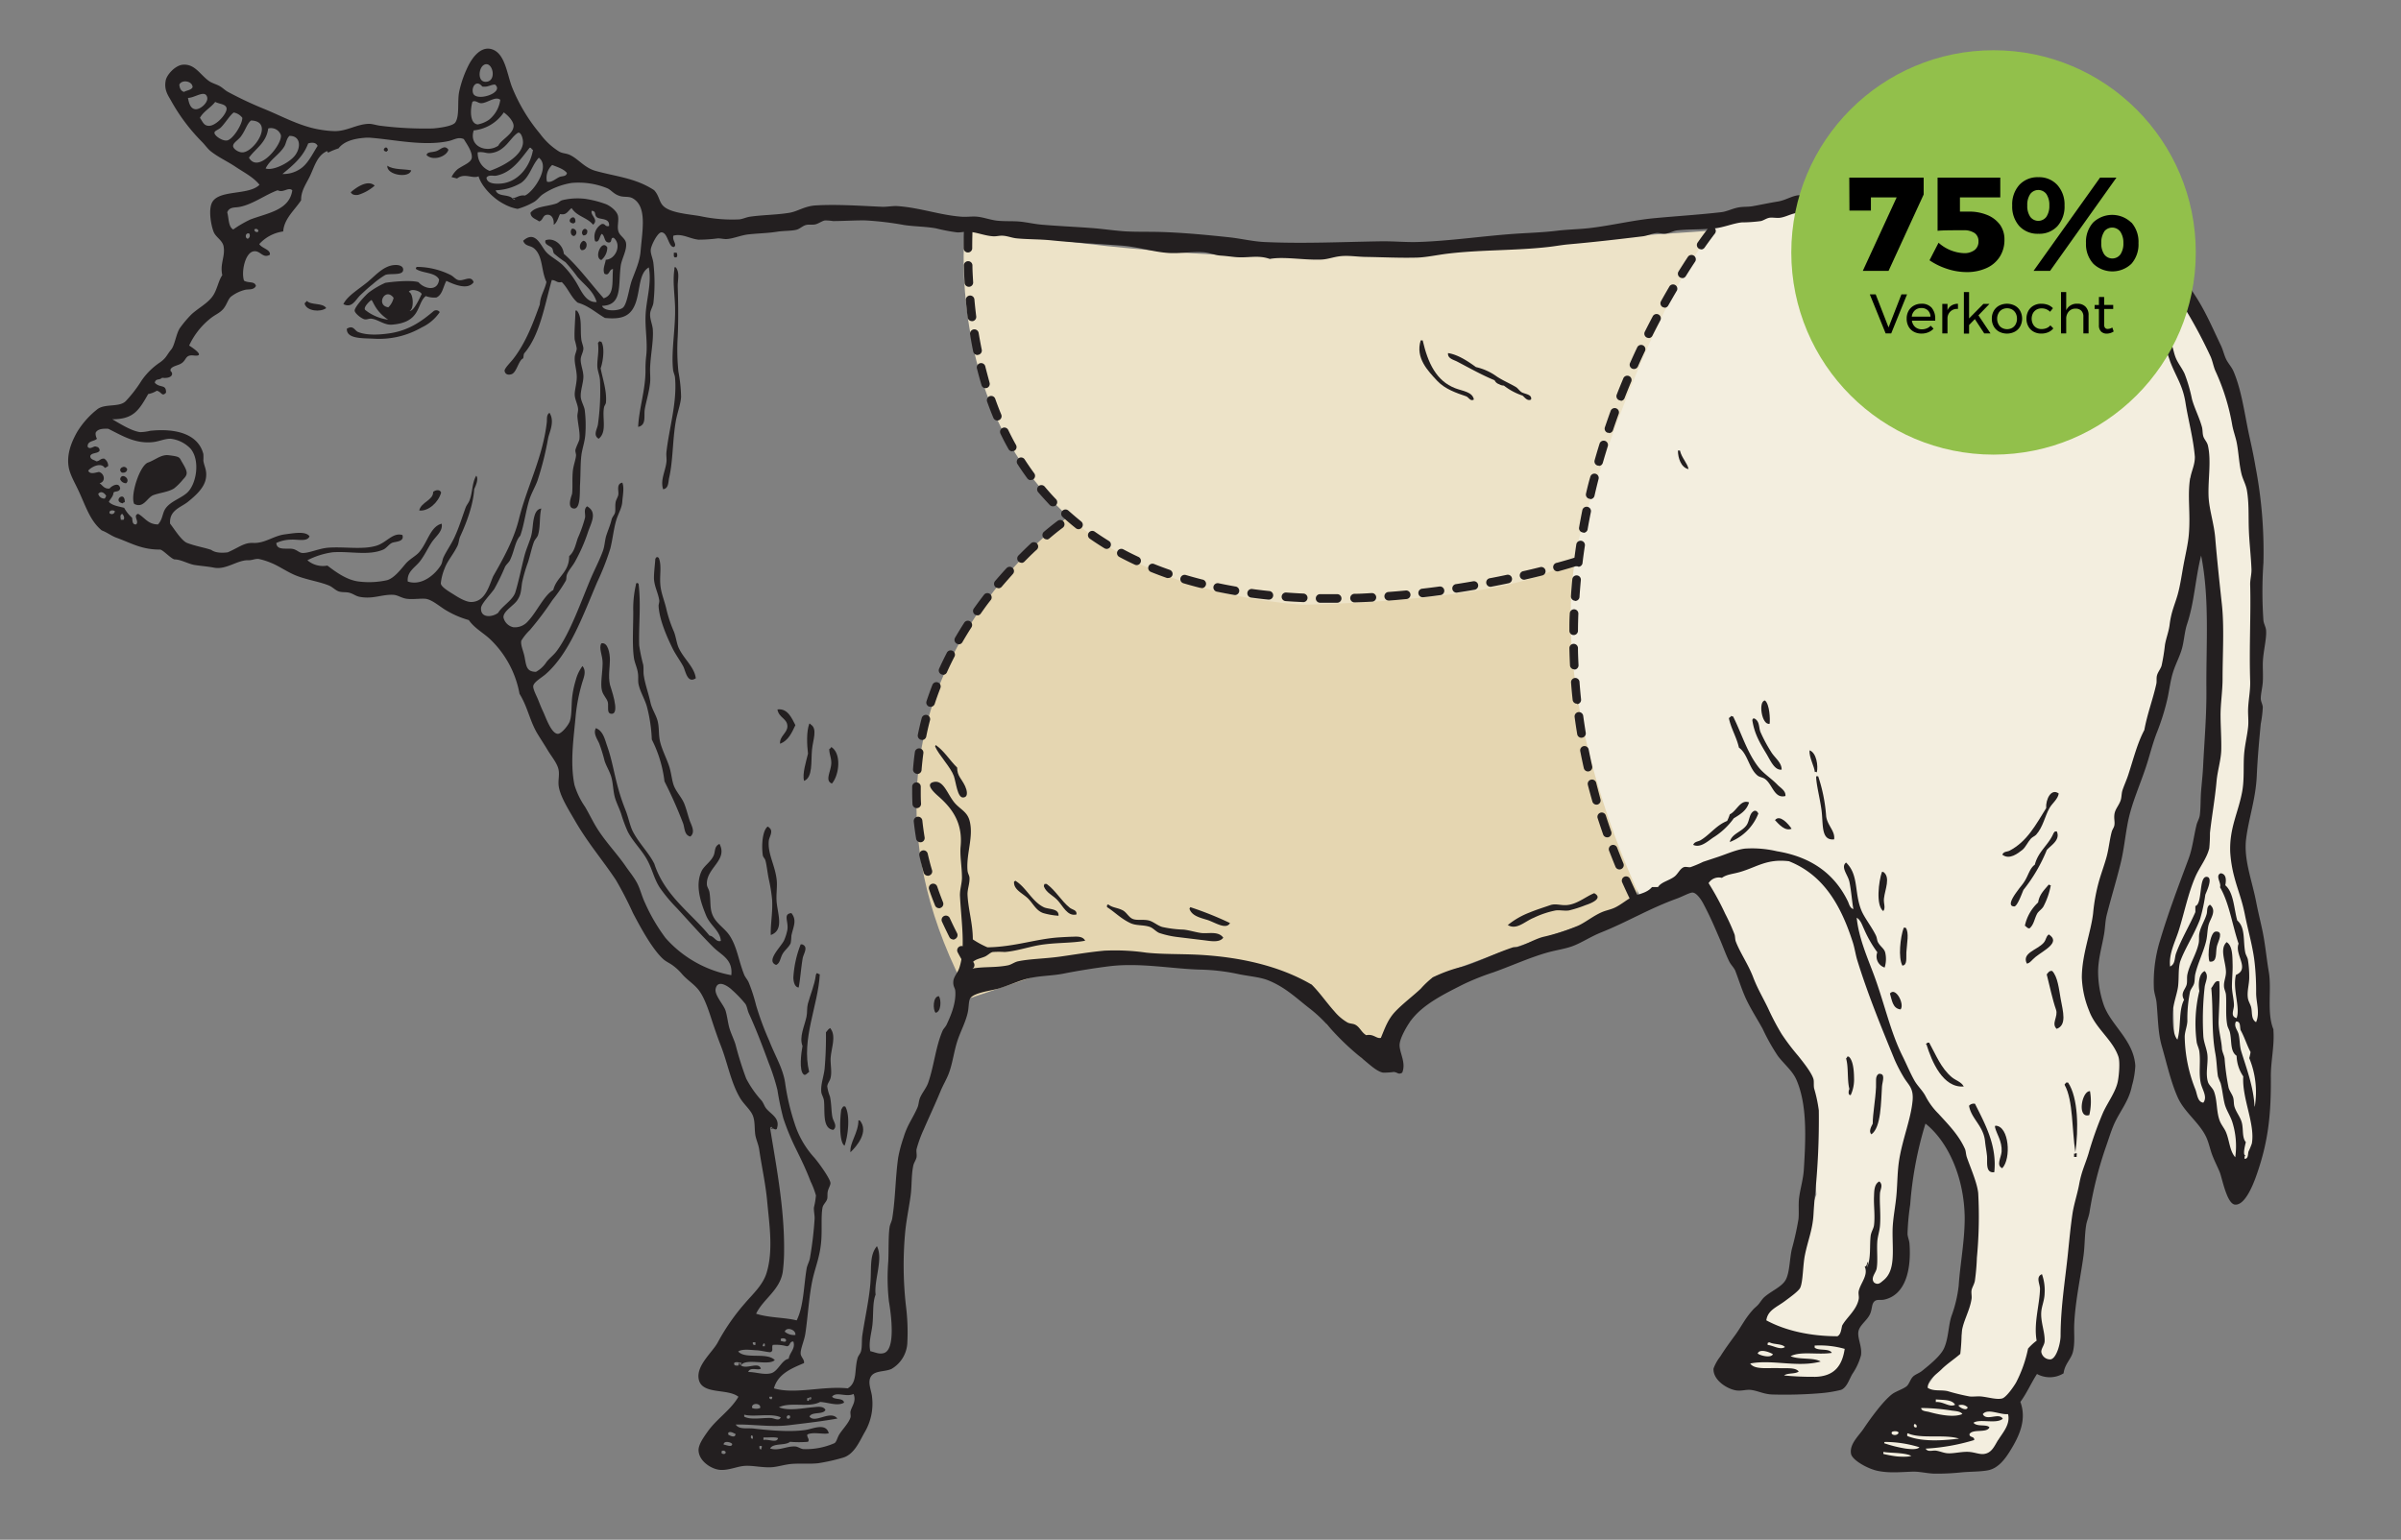 <svg xmlns="http://www.w3.org/2000/svg" viewBox="0 0 559.39 358.85"><rect x="0" y="0" width="559.39" height="358.85" fill="#808080" stroke="none"/><defs><style>.cls-1{fill:#e5d6b1;}.cls-2{fill:#ede3c8;}.cls-3{fill:#f3eedf;}.cls-3,.cls-5{fill-rule:evenodd;}.cls-4,.cls-5{fill:#231f20;}.cls-6{fill:#92c04b;}</style></defs><title>Koe_website</title><g id="Laag_3" data-name="Laag 3"><path class="cls-1" d="M250.82,119S187.35,161.5,226,232.62h0L239.66,228l17.65-6.35L285,224.12l20.6,5.4,3.56,9.29,8.2,7.9L328.53,238l5.27-10.22L349,222.13h0l30-10.07,2.44-1.27V126.73Z"/><path class="cls-2" d="M224.93,52s-10.9,81.92,78.44,88.94c0,0,44.27-.62,59.3-8.43L380,127.66l25.54-62.38,1-12.08s-73,5.29-114.46,6.53C292.09,59.73,251.73,58.63,224.93,52Z"/></g><g id="Laag_2" data-name="Laag 2"><path class="cls-3" d="M399.29,53.17s34.59-10.12,37.93-11.55l37.56,2,11.31,6.3,10.12,3.88,14.6,17.47,9.84,18.8,4.54,27.21.86,7.19v24.22l-1,17.3-.67,10.25-.55,8.36-2.32,10v7.08l3,12.27,1.52,10.64,1.35,8.64v32L522.09,275l-7.52-12.63-6.07-9.12-1.89-8.33-.24-9.65-2.86-6.5V223l1.33-5.24,1.77-4.49,1.89-5.5.82-3.07,1-4.09,2.16-3.55v-4.93l2.1-3.86V170.52l1.34-17.75V139.83l-1.34-18.08-3.31-6.14v4.31l-4.6,29.2-4,15.93-7.8,21.77-2,14.56-3.8,8.63-.33,7.12-2.66,9.14,1.07,6.74s2.08,3.37,2.42,3.87,3.15,5.31,3.15,5.31l2.82,4.06-.17,4-2,7.05-3.65,7.05-3.65,12.34-2.87,8.79v7.13l-.73,7.8V312l-2.84,6.14h-2.78L472,316.6l-.2,4.28-1.93,5.26-.66,5-2.68,4.94L464,339.53H438.66s-2.5-4.41-2.17-4.67,4.43-5.22,5.2-5.81,7-5.57,7-5.57L452.4,318l3.1-2.54,1.55-4.66.46-7.73.82-4.65,1.22-7-.8-16.26-3.25-7.9-6.81-8-2.14-2-.65,5.95s-2.51,7.71-2.31,9,0,9.25,0,9.25v8.63l-.53,5-2.35,4.15-3.49,1.66-3.05,2.16-.83,3L432,309.38l-.93,5.45-1.24,6.05-2.44.94-8.55-.94a35,35,0,0,1-5.73.78c-1.13-.17-7.44-1.33-7.6-2.16s-2.16-3.52-1.5-4.67,5.7-6.11,5.7-6.11,4.47-7.8,6.19-8.8,2.94-5,2.94-5l2.09-10.39,2.25-6.14-1.56-25.13L416,245.12l-19.18-39h-4.67L383,210.79s-26.59-52.28-13.38-91.3C369.58,119.49,382.67,75.33,399.29,53.17Z"/></g><g id="Layer_1" data-name="Layer 1"><path class="cls-4" d="M380.56,209.93a1,1,0,0,1-.9-.57c-.59-1.22-1.15-2.44-1.69-3.65a1,1,0,1,1,1.82-.82c.54,1.2,1.09,2.41,1.67,3.61a1,1,0,0,1-.47,1.33A1,1,0,0,1,380.56,209.93Zm-3.26-7.3a1,1,0,0,1-.92-.62c-.52-1.25-1-2.5-1.49-3.74a1,1,0,1,1,1.87-.72q.71,1.84,1.47,3.69a1,1,0,0,1-.55,1.31A1,1,0,0,1,377.3,202.63Zm-2.85-7.48a1,1,0,0,1-.95-.67c-.44-1.27-.87-2.55-1.28-3.81a1,1,0,1,1,1.91-.61c.4,1.25.82,2.5,1.26,3.76a1,1,0,0,1-.61,1.28A1,1,0,0,1,374.45,195.15ZM372,187.53a1,1,0,0,1-1-.72c-.37-1.3-.73-2.59-1.06-3.89a1,1,0,0,1,.72-1.21,1,1,0,0,1,1.22.72c.32,1.27.67,2.55,1,3.83a1,1,0,0,1-.68,1.24A1.33,1.33,0,0,1,372,187.53Zm-2-7.74a1,1,0,0,1-1-.78c-.3-1.32-.57-2.63-.83-3.94a1,1,0,0,1,.79-1.18,1,1,0,0,1,1.17.79c.26,1.29.53,2.59.82,3.89a1,1,0,0,1-.75,1.19A.83.83,0,0,1,370,179.79Zm-1.54-7.85a1,1,0,0,1-1-.84c-.22-1.33-.42-2.66-.6-4a1,1,0,1,1,2-.27c.18,1.3.38,2.61.59,3.93a1,1,0,0,1-.82,1.15ZM367.4,164a1,1,0,0,1-1-.89c-.15-1.34-.27-2.68-.37-4A1,1,0,0,1,367,158,1,1,0,0,1,368,159q.15,2,.36,4a1,1,0,0,1-.89,1.1Zm-.62-8a1,1,0,0,1-1-.95c-.07-1.35-.11-2.7-.14-4a1,1,0,0,1,1-1h0a1,1,0,0,1,1,1c0,1.32.07,2.64.13,4a1,1,0,0,1-.95,1Zm-.14-8h0a1,1,0,0,1-1-1c0-1.35,0-2.69.09-4a1,1,0,0,1,1-1h0a1,1,0,0,1,1,1c-.05,1.31-.08,2.64-.09,4A1,1,0,0,1,366.64,148Zm.3-8h-.06A1,1,0,0,1,366,139c.08-1.35.19-2.69.32-4a1,1,0,0,1,1.09-.9,1,1,0,0,1,.9,1.09c-.12,1.3-.23,2.62-.32,4A1,1,0,0,1,366.94,140.05Zm.76-8h-.12a1,1,0,0,1-.88-1.12c.17-1.34.35-2.67.55-4a1,1,0,0,1,2,.3c-.2,1.3-.38,2.61-.54,3.94A1,1,0,0,1,367.7,132.09Zm1.18-7.92h-.17a1,1,0,0,1-.81-1.16q.35-2,.75-4a1,1,0,0,1,2,.4c-.26,1.29-.51,2.59-.74,3.91A1,1,0,0,1,368.88,124.17Zm1.6-7.84a.82.82,0,0,1-.22,0,1,1,0,0,1-.75-1.2c.3-1.32.62-2.63,1-3.91a1,1,0,0,1,1.21-.72,1,1,0,0,1,.72,1.22c-.33,1.27-.64,2.56-.94,3.86A1,1,0,0,1,370.48,116.33Zm2-7.74a1.26,1.26,0,0,1-.27,0,1,1,0,0,1-.69-1.24c.37-1.3.75-2.59,1.15-3.86a1,1,0,0,1,1.91.6q-.58,1.88-1.14,3.81A1,1,0,0,1,372.48,108.59Zm2.38-7.65a.86.86,0,0,1-.32,0,1,1,0,0,1-.63-1.27c.44-1.28.88-2.55,1.33-3.79a1,1,0,1,1,1.88.68c-.44,1.23-.88,2.48-1.31,3.75A1,1,0,0,1,374.86,100.94Zm2.74-7.51a1.1,1.1,0,0,1-.36-.07,1,1,0,0,1-.57-1.3c.49-1.27,1-2.51,1.51-3.73a1,1,0,1,1,1.84.77c-.5,1.2-1,2.44-1.49,3.69A1,1,0,0,1,377.6,93.43ZM380.68,86a1.14,1.14,0,0,1-.4-.08,1,1,0,0,1-.51-1.32q.84-1.89,1.68-3.66a1,1,0,0,1,1.81.85c-.56,1.18-1.11,2.38-1.66,3.62A1,1,0,0,1,380.68,86Zm3.42-7.24a1,1,0,0,1-.44-.1,1,1,0,0,1-.45-1.35c.62-1.23,1.23-2.42,1.84-3.57a1,1,0,1,1,1.77.93c-.6,1.14-1.21,2.32-1.82,3.54A1,1,0,0,1,384.1,78.8Zm3.75-7.08a1.11,1.11,0,0,1-.49-.12,1,1,0,0,1-.38-1.36c.68-1.23,1.35-2.39,2-3.5a1,1,0,0,1,1.72,1c-.65,1.09-1.31,2.25-2,3.45A1,1,0,0,1,387.85,71.72Zm4.07-6.89a1,1,0,0,1-.53-.15,1,1,0,0,1-.32-1.38c.77-1.23,1.5-2.37,2.18-3.4A1,1,0,1,1,394.92,61c-.67,1-1.39,2.13-2.15,3.35A1,1,0,0,1,391.92,64.83Zm4.42-6.69a.92.92,0,0,1-.57-.18,1,1,0,0,1-.25-1.39c1.06-1.51,1.89-2.61,2.4-3.27a1,1,0,1,1,1.58,1.22c-.49.64-1.3,1.72-2.34,3.2A1,1,0,0,1,396.34,58.14Z"/><path class="cls-5" d="M90.39,35.05c-.13.07-.27.14-.31.31C88.51,35.16,90.22,33.45,90.39,35.05Z"/><path class="cls-5" d="M104.48,34.9c-.51,1.7-3.7,2.67-5.11,1.23.15-.82,1.34-.57,2.33-.92S103.55,33.62,104.48,34.9Z"/><path class="cls-5" d="M90.24,38.61c1.36,1,4,.74,5.57,1.09C95.36,41.64,90,40.81,90.24,38.61Z"/><path class="cls-5" d="M87.3,43.26a10.49,10.49,0,0,1-3.87,2.16c-.61.07-1.38.06-1.71-.62C82.88,43.8,85.62,41.75,87.3,43.26Z"/><path class="cls-5" d="M134.06,51.77c-.2.06-.25.27-.47.31C131.33,51.75,134.2,49.24,134.06,51.77Z"/><path class="cls-5" d="M133.75,55c-.82,0-1-1.27-.47-1.7A.89.89,0,0,1,133.75,55Z"/><path class="cls-5" d="M136.85,53.79c0,.71-.28,1.07-.93,1.08C135,54.14,136.24,52.56,136.85,53.79Z"/><path class="cls-5" d="M135.92,56.11c1.24.19.88,2.4-.47,2.17C134.76,57.76,135.15,56.44,135.92,56.11Z"/><path class="cls-5" d="M141.49,57.66a3.84,3.84,0,0,1-1.39,2.94C138.27,60.08,140.24,55.61,141.49,57.66Z"/><path class="cls-5" d="M157,58.89h.62c.21.21.3,1.09-.15,1.09C156.82,60.08,157,59.39,157,58.89Z"/><path class="cls-5" d="M157.13,62.3h.31c1,1.27.42,2.94.46,4.49.11,3.63.18,7.55,0,11.61a50.08,50.08,0,0,0,.16,8.21,34.48,34.48,0,0,1,.62,5.89c-.1,1.75-.88,3.64-1.24,5.72-.76,4.42-.63,9.2-1.55,13.17-.21.92-.07,2.45-1.39,2.63-.71-2.11.54-4.24.77-6.35.09-.79-.09-1.54,0-2.32.62-5.61,2.52-11.53,2-17.35-.05-.61-.4-1.23-.46-1.85-.47-4.53.64-9.73.46-14.87-.1-2.92-.56-5.72-.15-8.51Z"/><path class="cls-5" d="M80,70.88c.89-1.87,3.38-3.33,5.58-5.11,2-1.66,3.8-3.84,6.34-4,1.16-.09,2.15.31,2,1.24-.18,1.27-3.11.62-4.18,1.08a19.81,19.81,0,0,0-2.94,2.17c-.89.69-1.87,1.61-2.79,2.47C82.82,69.84,82.06,71.92,80,70.88Z"/><path class="cls-5" d="M110.35,65.77c-1.43,2-4.83.39-6.35-.31-.75,1.31-.9,3.23-2.32,3.87A5.52,5.52,0,0,1,99.2,69c-2.19,1.73-1,6.15-7.89,6.66-1.8.14-3.2-1.21-4.8-1.39-.47-.06-1.09.26-1.55.15-.81-.18-2.27-1.4-2.33-2-.08-.84,2.67-3.81,3.41-4.34a19.78,19.78,0,0,1,3.72-2.16c.87-.16,5.74-.75,7.74-.16,1.32,1.57,4.49,2.29,4.8-.62-.88-1.75-3.87-1.39-5.42-2.48,0-.24.15-.26.15-.46a17.79,17.79,0,0,1,7.9,1.86c.83.41,1.22,1.13,2,1.24C108.17,65.48,109.76,64.08,110.35,65.77ZM95.43,72.42c.92.3,2.45-3.17,2.82-3.9-.36-.76-2.55-1.36-3-.5C96.34,68.35,96.51,72.09,95.43,72.42Zm-3.72-3c-1.94-2.62-4.27,1.75-1.23,2.2A4.46,4.46,0,0,0,91.71,69.39ZM90.44,74.5c-3.08-2-3.54-4.48-3.91-4.57-.21.06-2.07,1.74-1.41,2.33A10.74,10.74,0,0,0,90.44,74.5Z"/><path class="cls-5" d="M134.37,72.37c1.36,1.49.74,4.35,1.08,6.81.09.67.45,1.43.47,2,0,.87-.56,1.63-.62,2.48-.09,1.19.58,2.61.62,4s-.66,3.19-.62,4.65c0,1.12.77,2.23.93,3.25a28.7,28.7,0,0,1,.15,5.57c-.1,1.78-.73,3.38-.93,5-.24,1.93-.16,4.17-.31,6.81-.09,1.67.17,5.64-1.39,5.58-1.85-.08-.5-3.18-.47-3.41.18-1.26,0-3.14.16-5.11.1-1.42.68-2.77.77-3.87,0-.44-.21-.9-.15-1.24.12-.66.88-2.1.93-2.48.21-1.58-.36-3.54-.47-5.42,0-.57.2-1.17.16-1.7-.1-1.16-.79-2.25-.78-3.41s.55-2.78.47-4.33-.55-2.89-.47-4.18c0-.75.46-1.51.47-2.17a17.93,17.93,0,0,0-.47-2c-.18-1.49.2-5.6.16-6.81Z"/><path class="cls-5" d="M76,71.81c-1.39,1-4.45.69-5-.93-.07-.49.42-.41.47-.77C72.47,71.19,75.22,70.5,76,71.81Z"/><path class="cls-5" d="M102.45,72.74a10.31,10.31,0,0,1-4.18,3.56A19.83,19.83,0,0,1,87,78.93c-2.53-.13-6.3.08-6.19-2.32,1.53-.93,1.78.43,2.63.77,2.13.85,5.16.62,7.28.31,4.79-.69,7.87-3.15,10.22-5.11A1,1,0,0,1,102.45,72.74Z"/><path class="cls-5" d="M331,79.33h.46c1.21,5.25,3.16,9.45,7.59,11.15,1.76.68,4,.82,4.34,2.63-.83.56-1.24-.61-1.86-.77-2.1-.72-4.83-1.62-6.66-3.56C332.66,86.42,329.72,83.4,331,79.33Z"/><path class="cls-5" d="M139.63,79.49a.73.73,0,0,0,.47.15c.87,1.38.37,4.74-.16,6.2.44,2.35,1.46,5.24,1.24,7.89,0,.43-.38.79-.46,1.24-.46,2.47.77,5.71-1.24,7.28-1.41-.83-.29-2.3-.16-3.41a56,56,0,0,0,.47-10.22c-.09-1.2-.59-2.2-.62-3.25-.06-1.69.42-3.33.15-5.42C139.38,79.75,139.6,79.71,139.63,79.49Z"/><path class="cls-5" d="M356.71,93.11c-.87.46-1.49-.53-2-.92a14.66,14.66,0,0,1-4.34-2.33,2,2,0,0,1-1.08-.31,1.73,1.73,0,0,1-1.08-.93c-2.79-1.13-5.95-2.9-8.68-4.33-.86-.46-2.31-.72-2.16-2,2.3.34,4.68,1.93,6.5,3.26a13.17,13.17,0,0,1,4.8,2.16c1.5,1,3.06,1.63,4.49,2.48.48.28.85.92,1.39,1.24C355.29,91.85,357,91.91,356.71,93.11Z"/><path class="cls-5" d="M390.93,105h.47c.36,1.66,1.78,3,2,4.33C391.66,109,390.92,106.71,390.93,105Z"/><path class="cls-5" d="M31.25,117.42c-.93-2,1.3-8.93,3.23-9.62,1.68-.59,3.09-1.93,4.81-1.71,2.75.34,2.45.48,3.1,1.58,1.35,2.25,1.47,2.84.31,4a13.42,13.42,0,0,1-2.16,2.17c-1.36.84-3.32,1-4.8,1.55S33.45,118.6,31.25,117.42Z"/><path class="cls-5" d="M29.64,109.37c-.1.58-.48.87-1.24.78C27.17,109.29,29.12,108.07,29.64,109.37Z"/><path class="cls-5" d="M29.39,112.62a1.48,1.48,0,0,1-1.39-.93C28.23,110,30.56,111.61,29.39,112.62Z"/><path class="cls-5" d="M102.78,114.79c-.63,2.29-3,4.44-5.11,4.18.45-2,3.28-2.35,3.25-4.33C101.46,114.16,102.5,114,102.78,114.79Z"/><path class="cls-5" d="M29.08,117c-.13.13-.43.09-.47.31C26.09,116.85,29.1,114.16,29.08,117Z"/><path class="cls-5" d="M153,129.81c.25,0,.26.15.46.15.83,2,.07,4.38.47,7,.25,1.66,1,3.46,1.39,5.27a30.87,30.87,0,0,0,1.7,5c.5,1.31.61,2.66,1.09,3.72,1.17,2.6,3.68,4.49,4,7.12-2,1.34-2.37-1.73-2.94-2.79-.72-1.33-1.8-2.79-2.48-4.18-1.38-2.81-3.1-6.78-3.25-9.91,0-.36.21-.89.16-1.24-.25-1.79-1.2-3.31-1.24-5.26,0-1.3.23-3.1.31-4.34C152.69,130.07,152.91,130,153,129.81Z"/><path class="cls-5" d="M148.3,135.85c.25,0,.27.14.47.15.61,5,0,9.78.15,14.4a38.24,38.24,0,0,0,.93,4.49c.15.84,0,1.78.16,2.64.33,2.1,1,3.76,1.54,6.19.33,1.56,1.38,3,1.71,4.49s.18,2.92.46,4.33c.39,1.94,1.5,4,2.17,6,.52,1.58.62,3.22,1.08,4.49.56,1.52,1.89,2.83,2.48,4.34.49,1.24.81,2.63,1.24,3.87.34,1,1.42,2.7.15,3.72-1.45-.32-1.3-2.06-1.7-3.1a102.35,102.35,0,0,0-4.33-9.76,29,29,0,0,0-2.95-9.75,35.83,35.83,0,0,0-1.08-7.43c-.47-1.87-1.6-3.57-2-5.42-.19-.83,0-1.72-.16-2.63-.15-1.22-.77-2.42-.93-3.57-.42-3-.15-7.06-.15-10.68a25,25,0,0,1,.62-6.35C148.11,136.06,148.29,136.05,148.3,135.85Z"/><path class="cls-5" d="M140.1,149.94c1.55-.35,2,2.32,2,3.87s-.43,3.76,0,5.73c.14.63,2.43,6.71.46,6.81-1.3.07-.74-1.71-.93-2.63s-1.08-1.58-1.39-2.79c-.4-1.58.13-4,.16-6.35C140.43,152.73,139.42,151.07,140.1,149.94Z"/><path class="cls-5" d="M412.3,168.67c-1.83.49-2.74-5.3-1.08-5.42C412.3,164.18,412.42,167.55,412.3,168.67Z"/><path class="cls-5" d="M185.31,169c-.84,1.8-1.66,3.6-3.56,4.34-.2-1.7,1.66-2.51,1.7-4,.05-1.9-2-2-2.32-4C183.56,165,184.54,167.53,185.31,169Z"/><path class="cls-5" d="M403.32,166.82a.7.7,0,0,0,.46.15c2,4,3.31,8.55,6,11.92,1.18,1.46,2.94,2.55,4.34,4,.67.71,2,1.4,1.85,2.63-2.63.68-3-2.76-4.79-4-.48-.35-1.26-.4-1.71-.78-2-1.63-2.29-5.1-4.33-6.5-.56-2.49-1.79-4.31-2.33-6.81C402.9,167.12,403.27,167.13,403.32,166.82Z"/><path class="cls-5" d="M408.43,167.44h.31c1.23.64,1,2,1.39,3.09a34,34,0,0,0,2.48,4.65c.83,1.41,2.5,2.5,2.48,4.18-1.66.23-2.62-2.15-3.57-3.72-1.43-2.39-2.76-4.55-3.25-7.74C408.23,167.65,408.42,167.63,408.43,167.44Z"/><path class="cls-5" d="M188.87,168.83c1.66,1,.52,3.62.31,5.88-.26,2.74.23,6.52-1.86,7.28-.42-1.7.49-4.5.93-6.35-.24-2-.41-5.1.31-7C188.74,168.65,188.84,168.71,188.87,168.83Z"/><path class="cls-5" d="M218,173.63c2,1.38,3.25,3.56,5,5.26,0,2,1,2.5,1.86,4.34.38.83.88,2.55-.46,2.63s-1.65-3.47-2.17-5c-.7-2-3.57-5-4.33-6.82C217.78,173.84,218,173.83,218,173.63Z"/><path class="cls-5" d="M193.82,182.61c-1.84-.73,0-3.05-.15-5.11-.06-1.09-.48-1.89-.46-2.94a.79.79,0,0,0,.46-.47C196.14,175.65,195.5,180.7,193.82,182.61Z"/><path class="cls-5" d="M423.14,180.91h.46a37.47,37.47,0,0,1,1.86,9.29c.25,2.17,2.14,3.44,1.86,5.42-3.13.33-2.5-3.51-2.94-6.82-.37-2.73-1.08-5.35-1.24-7.43Z"/><path class="cls-5" d="M479.65,184.93c-.2,1.33-1.49,2.22-2.17,3.41-1.06,1.87-1.48,4.39-3.09,6.19-.3.33-.89.54-1.24.93-.78.87-1.21,2-2,2.63-1,.77-3,2.4-4.65,1.09.36-.81,1.15-.64,1.7-.93,4.11-2.16,6.11-6.05,8.52-9.91C476.59,186.27,477.89,183.63,479.65,184.93Z"/><path class="cls-5" d="M407.5,187c-.54,1.88-2.05,2.79-3.56,3.71a16.75,16.75,0,0,1-4.8,4.49c-1.32.9-3,2.48-4.65,1.7.3-.8,1.13-.73,1.71-1.08,2.18-1.3,3.68-3.51,6.19-4.49a9.82,9.82,0,0,0,.62-1.55C404.6,189.06,405.51,186.21,407.5,187Z"/><path class="cls-5" d="M409.67,189.58a11.65,11.65,0,0,1-6.66,6.66c.42-1.94,2.71-2.31,3.87-3.88.8-1.08.58-2.84,1.86-3.4C409.32,188.89,409.44,189.28,409.67,189.58Z"/><path class="cls-5" d="M417.41,193.14c-1.52.67-3-1.08-3.87-2C414.67,189.69,416.73,192.11,417.41,193.14Z"/><path class="cls-5" d="M179.12,192.83c1.21.79.09,2.18,0,3.09-.32,3.1,1.52,5.79,1.85,9.29.15,1.59-.21,3.54,0,5.27.36,3,1.6,6.34-1.39,7.43-.1-2.57.48-5.1.31-8.2a37.79,37.79,0,0,0-.77-4.8c-.33-1.58-.48-3.25-.78-4.34-.15-.56-.55-.76-.62-1.24-.34-2.33-.08-5.7,1.09-6.66C179,192.65,179.08,192.71,179.12,192.83Z"/><path class="cls-5" d="M479.19,193.76c.91,2-1.36,3.24-2.32,4.33a37.31,37.31,0,0,1-5.43,9.29c-.23.44-1.41,3.89-2.16,3.87-2.15-.05.71-3.54.93-3.87.43-.63,1-1.22,1.39-1.86.93-1.37,1.27-3.17,2.48-4,.77-3.1,3.18-4.56,4.33-7.28.06-.2.28-.24.31-.46Z"/><path class="cls-5" d="M438.77,203.2c1.77,1.24.38,4.12.16,6.2-.13,1.17.45,2.16-.16,2.94-1.78-1.3-1.07-7-.31-9.14Z"/><path class="cls-5" d="M246.62,213.42a16.75,16.75,0,0,1-3.56-.62c-1.58-.55-2.24-2-3.4-3.25s-3.41-2.08-3.41-3.87c0-.18,0-.28.16-.31s.27-.19.31,0c2.32,1.46,3.74,4.68,6.34,6C244.15,212,246.73,211.6,246.62,213.42Z"/><path class="cls-5" d="M243.37,206h.47c2.09,1.49,3.43,4,5.42,5.57.55.45,1.7.48,1.54,1.55-2.14.55-3.19-2.08-4.49-3.4-1.06-1.1-2.5-1.62-3.09-3.1C243.15,206.29,243.32,206.2,243.37,206Z"/><path class="cls-5" d="M477.8,206.3a17.32,17.32,0,0,1-1.71,4.95c-.34.61-1,1-1.39,1.55-.72,1.2-.79,2.68-1.86,3.56-.57,0-.7-.44-1.08-.61a10.27,10.27,0,0,1,3.09-5.43c.29-1.93,1.49-2.95,2.48-4.18A.67.67,0,0,0,477.8,206.3Z"/><path class="cls-5" d="M351.29,215.59a18.49,18.49,0,0,1,5.11-2.94c1.53-.64,3.32-1.19,4.8-1.71,1.21-.41,2.36.08,3.72,0,2.47-.14,4.53-2,6.5-2.78,2.2,1.19-.74,2.38-2,2.78a27.82,27.82,0,0,1-3.87,1.24c-1.06.15-2.07-.12-3.1,0a21.18,21.18,0,0,0-5.11,1.71C355.19,214.76,353.38,216.81,351.29,215.59Z"/><path class="cls-5" d="M285,218.53c-.85,1.22-3,.78-4.33.62l-6.35-.77a21.54,21.54,0,0,1-4.18-.93c-.78-.29-1.4-1.1-2.17-1.4-1.49-.56-3.24-.25-4.64-.93-2.27-1.08-3.67-2.63-5.42-3.71v-.47c.12,0,.15-.15.31-.15.94.78,2.14.72,3.4,1.39.88.48,1.36,1.63,2.33,2s2.25.05,3.56.31c1.13.22,2.06,1.17,3.25,1.54a26.67,26.67,0,0,0,5,.62c1.39.16,2.74.6,4,.78C281.44,217.68,283.82,216.89,285,218.53Z"/><path class="cls-5" d="M286.57,215.12c-.93,1.69-3.61-.24-5.42-.77s-3.46-1-4-2.48c-.05-.25.14-.26.15-.46A79.17,79.17,0,0,1,286.57,215.12Z"/><path class="cls-5" d="M184.38,212.8c1.37,1.7.43,3.17,0,5.27a13.13,13.13,0,0,1-.16,1.7c-.34.9-1.36,1.63-1.85,2.48-.61,1-.59,2.23-1.55,2.63-2.48-.91,1.14-4.2,1.86-5.73a11.49,11.49,0,0,0,.77-2.48C183.74,214.73,182.38,213,184.38,212.8Z"/><path class="cls-5" d="M444,216.21c.83,1.16.28,3.58.15,5.73-.07,1.29.25,3-.93,3.1-1-1.86-.5-6.57.31-8.83Z"/><path class="cls-5" d="M514.8,224.11c-.61-1.08,0-6.86,1.39-7,2-.17.6,2.27.31,3.4C516.13,222,516.7,224.34,514.8,224.11Z"/><path class="cls-5" d="M472.22,224.57c-1.25-2.49,2.35-3.13,3.87-4.8.7-.77.49-1.42,1.24-2,2.9,1.86-1.19,3.71-3.1,5.26C473.38,223.72,472.92,224.5,472.22,224.57Z"/><path class="cls-5" d="M186.86,220.08c1.59.56.34,2.18.15,3.25-.39,2.27-.56,4.91-.93,6.81-1-.06-1.23-1.53-1.24-2.32a24.93,24.93,0,0,1,1.71-7.74Z"/><path class="cls-5" d="M478.1,226.27c1.3,1.27,1.6,4.25,2,6.51.55,3,1.48,6.12-.93,7-1.34-1.24.42-2.84-.16-4.49-.83-2.38-1.47-5.51-2.16-8.2C477.19,226.7,477.38,226.22,478.1,226.27Z"/><path class="cls-5" d="M191,227.05c-.38,7.29-4.35,15.11-2.48,22.76-.33.19-.9.94-1.24.62-1.19-.8-.6-5.16-.31-6.66-.82-2.05.45-4.58.93-6.81.21-1,.06-2,.31-3,.64-2.34,1.57-4.43,1.86-6.65,0-.25.15-.27.15-.47C190.7,226.76,190.66,227.11,191,227.05Z"/><path class="cls-5" d="M442.8,235.25c-1.86-.2-2-2.14-2.48-3.71C441.67,229.9,443.79,234.07,442.8,235.25Z"/><path class="cls-5" d="M218.75,232.16c.61,1,.49,3.7-.77,3.87C217.3,235.33,217.33,232.2,218.75,232.16Z"/><path class="cls-5" d="M193.51,239.74c1.39,1.81.08,4.68,0,7.13,0,1.49.32,3,0,4.33-.17.76-.73,1.28-.77,2a9.77,9.77,0,0,0,.62,2.33c.39,1.73.3,3.76.62,5,.23.86,1.19,2,.16,2.79-2.62-.3-1.89-4.34-2.17-6.81-.09-.76-.56-1.39-.62-2-.18-1.73.56-3.57.77-5.42a85,85,0,0,0,.31-8.51c.31-.31.51-.73.93-.93C193.49,239.56,193.51,239.65,193.51,239.74Z"/><path class="cls-5" d="M449,243h.47c1.65,3,2.72,5.88,5.26,8.05.87.73,2.21,1.06,2.79,2.16-4.88.39-7.47-5.88-8.67-9.75C448.39,243.37,449.08,243.22,449,243Z"/><path class="cls-5" d="M430.72,246.25c1,.81,1.22,3.16,1.24,4.95a8.71,8.71,0,0,1-.77,4c-.7.14-.51-1.12-.31-1.4-.56-2.07-.17-5.1-.78-7.12a1,1,0,0,0,.31-.46Z"/><path class="cls-5" d="M436,264.36c-.71-.67,0-1.85.31-2.47,0-2.28.63-5.51.77-8.52.07-1.38-.25-2.54.62-3.1,1.72-.18.85,1.79.77,2.94C438.24,256.67,438.3,262.79,436,264.36Z"/><path class="cls-5" d="M483.52,268.54c-.8-5.14-.51-12.14-2.47-15.64-.12-.42.3-.31.31-.61h.46C484.22,255.85,484.27,263.3,483.52,268.54Z"/><path class="cls-5" d="M486.93,254.3a13.91,13.91,0,0,1-.16,5.57C483.86,260.79,485,254.23,486.93,254.3Z"/><path class="cls-5" d="M460.14,257.24c2.19,4.43,5.19,9.67,4.49,15.95-2.16.26-1.54-2.43-1.7-3.87s-.3-1.89-.46-3.41c-.39-3.57-3.2-5.17-3.72-8.2A1.43,1.43,0,0,1,460.14,257.24Z"/><path class="cls-5" d="M196.92,257.86c1.25,2.11.62,7.05-.15,9.14-1.26-.68-1.13-5.95-.78-8.37a5.92,5.92,0,0,1,.47-.77Z"/><path class="cls-5" d="M200,261.11h.31c2.19,2.61-.67,6-2.17,7.43C197.9,266.38,200,264,200,261.11Z"/><path class="cls-5" d="M466.49,272.26c-1.49-.67-.25-2.46-.15-3.87.16-2.44-1.21-4.15-1.55-5.73,0-.18,0-.28.15-.31C468.09,262.45,468.63,270,466.49,272.26Z"/><path class="cls-5" d="M483.68,268.7c.34,0,.06.66.15.93h-.61v-.78C483.43,268.87,483.65,268.88,483.68,268.7Z"/><path class="cls-5" d="M421.59,174.87c1.61.53,2.05,3.63,1.7,5.11-.26,0-.4-.27-.46,0C422.73,178.64,421.44,176.45,421.59,174.87Z"/><path class="cls-5" d="M529.67,240.21c0-.09,0-.23,0-.31-1.61-3.91-.36-9.29-1.09-13.47-.48-2.75-.78-6.07-1.39-9.14-.48-2.35-1.09-4.73-1.55-7.12-1-5.13-2.94-9.9-2.33-14.71s2.25-9.33,2.48-14.71c.18-4,.55-8.18.93-12.08a26.45,26.45,0,0,0,.47-3.87c-.05-.68-.46-1.29-.47-2,0-1.17.39-2.52.47-3.87s0-2.66,0-4c0-2.87.92-5.83.77-8-.05-.8-.54-1.54-.62-2.32a96.11,96.11,0,0,1,0-13.47,105.6,105.6,0,0,0-1.86-22.45c-.44-2.63-1-5.13-1.54-7.59-1.05-5-1.72-10.23-3.57-14.55-.42-1-1.23-1.84-1.7-2.79s-.75-2.23-1.24-3.25c-2.12-4.43-3.66-8.12-6.19-11.93-1.24-1.86-2.19-4.11-3.41-5.72-1.5-2-4.37-4.3-6.35-6-.75-.67-1.34-1.63-2-2.17S497.78,53.62,497,53a35,35,0,0,0-3.87-2.79c-1.45-.85-2.9-1.19-4.49-2-1.26-.66-1.81-1.76-3.25-2.32-.77-.31-1.78-.32-2.79-.78-.81-.36-2-1.65-3.09-2.16-5.24-2.45-13.32-1.93-20-2.48-5.38-.44-11.22.28-16.1,0-3-.18-6.05-1-9-.31A49.32,49.32,0,0,0,425,43.72a28.89,28.89,0,0,1-4.48,1.7c-.64.16-1.4,0-2,.16-1.37.28-2.71,1.13-4.33,1.39-2.26.36-4.13.79-5.89,1.09-1.12.19-2.27.07-3.4.31-1.36.27-2.63.94-3.87,1.08-5.15.59-10.32.91-15.49,1.39s-10.21,1.75-15.33,2.33c-2.53.28-5,.3-7.58.62-2.78.33-5.57.45-8.36.61-8.08.48-16.25,1.78-24,2-2.8.08-5.61-.2-8.52-.16-9.29.15-18.25.58-27.25.16-2.66-.13-5.37-.8-8.05-1.09-5.06-.54-10.51-1.07-15.8-1.24-2.88-.09-5.69,0-8.51-.15-2.61-.18-5.21-.58-7.75-.77-3.66-.28-7.69-.45-11.61-.78-1.95-.16-3.85-.66-5.73-.77-1.52-.09-3.06,0-4.64-.16s-3.13-.76-4.65-.93c-1.21-.13-2.51.09-3.71,0-5-.36-9.64-2.09-14.87-2.47-1.21-.09-2.45.2-3.71.15-4.68-.2-10.51-.62-15.49-.31-2.51.16-4.16,1.39-6,1.7-2.91.5-6.23.49-9.29.93-.84.13-1.65.54-2.47.62a35.44,35.44,0,0,1-9.14-.77c-2.52-.44-6.83-.71-8.51-2.32-1.05-1-.94-2.38-2.17-3.72-4.32-2.83-8.71-3.13-13.63-4.49-2.62-.73-4-2.79-6-3.72-.91-.42-1.62-.31-2.47-.77a16,16,0,0,1-4.49-4.18,40.5,40.5,0,0,1-6.51-10.84c-1.17-3-1.6-7.82-4.64-8.82-2.74-.91-4.7,2.21-5.42,3.56A25.87,25.87,0,0,0,107,21.27c-.5,2.29.14,5.74-.93,7.28-.62.9-4,1.3-5.26,1.39a83.13,83.13,0,0,1-12.08-.62c-.88-.08-2-.48-2.79-.46-2.76.06-5.08,1.7-7.89,1.7a22.41,22.41,0,0,1-3.25-.31c-4.85-.73-9.22-3.25-13.47-4.95a85.94,85.94,0,0,1-8.21-3.88c-.69-.36-1.27-1-2-1.39s-1.71-.66-2.33-1.08c-2.17-1.48-3.33-4.1-6.19-3.87-1.76.14-3.77,2.34-4,3.71-.39,2.08.46,3.31,1.24,4.65A43.59,43.59,0,0,0,47,33c.69.67,1.3,1.58,2,2.17,1.77,1.45,3.94,2.4,5.89,3.71s4.14,2.4,5.57,4.18c-2.53,2.59-9.75,1-11.15,4.34-.74,1.79-.12,5.19.47,6.65.5,1.26,2.07,1.94,2.32,3.41.4,2.38-.9,4-.31,6.66-.94,1.38-1.17,3.31-2.17,4.8-1.15,1.73-3.33,2.81-5,4.33a26,26,0,0,0-2.63,3.1c-.92,1.21-1.25,4.09-2.08,5.08-1.12,1.36-1.1,1.92-2.59,3A16,16,0,0,0,33,88.67a30.89,30.89,0,0,1-3.65,4.76c-1.5,1.61-4.93.52-6.74,2a19.92,19.92,0,0,0-4.65,5.26c-1.12,2-2.42,4.81-2,7.9.24,1.8,1.28,3.55,2.17,5.42,1.83,3.83,2.76,7.28,5.57,9.6,1.31.5,2.27,1.29,3.41,1.7,3.41,1.24,5.91,2.8,10.16,2.77.69,0,2.69,2.3,3.48,2.3,1.36,0,3.16,1.07,4.63,1.3s3.08.34,4.49.62c2.87.55,5.5-1.86,8.05-1.73.86,0,1.56-.38,2.32-.31a15.59,15.59,0,0,1,2.94.93c1.92.76,3.93,2.27,6.2,3.1,2.43.9,5.09,1.28,7.27,2.17.84.34,1.51,1.14,2.33,1.39s1.7.08,2.47.31c1,.29,1.4.75,2.33.93,3.12.61,5.28-.62,7.89-.46,1,.05,1.94.78,3.1.92,1.48.19,3.13-.11,4.34,0,1.57.15,3.55,2,5,2.79a21.34,21.34,0,0,0,5.11,2.17c1.35,1.93,3.33,2.92,5,4.49a23.31,23.31,0,0,1,6.82,12.7c1.86,3,2.31,6,4,9,.75,1.28,1.65,2.6,2.48,4s2,2.78,2.48,4.18,0,2.72.15,4.18c.26,2.39,2.31,5.61,3.72,8.05,3.11,5.41,6.44,9.19,9.6,13.94a83.52,83.52,0,0,1,4,7.74c1.73,3.28,4.44,8.33,7,10.69.67.62,1.59,1,2.32,1.55a12.32,12.32,0,0,1,2,1.85c1.26,1.51,2.89,2.42,4,3.87,1.26,1.61,2.22,4.43,2.94,6.66.68,2.07,1.37,4.15,2.17,6.19,1.65,4.2,2.35,8.59,4.49,12.24.88,1.5,2.33,2.65,2.94,4s.42,2.9.62,4.49c.16,1.17.76,2.37.93,3.56.6,4.11,1.49,8,1.86,12.08.49,5.35,1.47,11.47-.15,16.72-.88,2.83-3.22,4.91-5,7a49.49,49.49,0,0,0-6.35,9.14c-1.18,2.24-4.89,5.23-4.49,8.36.52,4,6.68,2.27,9.29,4.33-1.83,3.14-5,5.1-7.12,8.05-.88,1.24-2.16,3-2.17,4.34,0,2.6,3,4.49,5,4.65s4-.82,5.73-.93c1.9-.14,4.06.45,6.34.31,1.48-.1,3.1-.67,4.81-.78,2-.13,4.1.06,6-.15a43.59,43.59,0,0,0,5.58-1.24c2.78-.69,4-3.8,5.26-6a13.06,13.06,0,0,0,1.7-8.21c-.09-1.26-.93-3-.46-4.33.69-1.92,3.13-1.41,4.95-2.17a7.44,7.44,0,0,0,3.72-5.88,48.88,48.88,0,0,0-.31-8.83,84.1,84.1,0,0,1-.15-17.5c.31-2.85.89-5.62,1.24-8.2.32-2.4.13-4.65.62-7,.14-.69.66-1.32.77-2,.08-.52-.11-1.38,0-1.86a29.22,29.22,0,0,1,1.7-4.65c1.33-3.07,2.63-5.81,3.87-8.82.62-1.5,1.5-2.93,2-4.34.82-2.26,1.12-4.77,1.85-7.12s1.95-4.47,2.48-6.81c.31-1.34.18-2.77.62-3.41.93-1.37,5.13-1.78,6.81-2.32,2.7-.87,4.68-1.83,6.82-2.32,2.69-.63,5.43-.57,8.05-1.09,3.49-.69,7.29-1.29,10.53-1.7,7.35-.94,15,.64,21.68.77a47.28,47.28,0,0,1,8.82,1.09c2.47.48,4.87.67,6.66,1.39,4,1.59,6.67,4.23,9.6,6.5a32.07,32.07,0,0,1,4.18,3.87,62.09,62.09,0,0,0,8.2,7.9c1.38,1.1,3.31,3,4.8,3.25a16.28,16.28,0,0,0,2.48-.15c.94.06,1.09.72,2,.15.95-2.36-.68-4.63-.62-6.5.05-1.48,1.57-4.12,2.48-5.42,2.79-3.95,8-6.44,12.39-8.67a58.87,58.87,0,0,1,7-2.79c4.21-1.5,8.54-3.49,12.69-4.64,1.83-.51,3.83-.79,5.58-1.4,2.1-.74,4.34-2.26,6.81-3.25,6.22-2.49,11.06-5.5,17.65-7.89,1.42-.52,3.07-1.47,3.72-1.4.89.1,1.91,1.56,2.47,2.63,1.62,3.07,2.53,5.24,3.88,8.37.74,1.73,1.4,3.61,2.16,5.11.41.8,1.1,1.4,1.4,2.16.94,2.45,1.65,4.86,2.78,7.12s2.4,4.23,3.57,6.35a47.2,47.2,0,0,0,3.56,6.35c1.49,1.95,3.42,3.46,4.33,5.58,2.49,5.75,2.18,13.4,1.71,20.9-.15,2.32-.82,4.38-1.09,6.5-.22,1.67,0,3.26-.15,5a66.58,66.58,0,0,1-1.55,7c-.52,2.24-.5,5.4-1.4,7.12s-3.48,2.67-5.11,4.18c-.38.35-.78,1-1.23,1.55s-1,.89-1.4,1.39c-1.78,2-2.57,3.73-4,5.73-1.23,1.68-2.43,3.3-3.56,5.11a10.24,10.24,0,0,0-1.55,2.78c-.17,2.75,3.36,4.88,5.42,5.11,1.13.13,2.14-.22,3.09-.15,1.65.13,3.09,1,5.11,1.08a100.81,100.81,0,0,0,11.46-.31,29.1,29.1,0,0,0,4.65-.77c1.36-.56,1.87-2.45,2.63-3.72a14.36,14.36,0,0,0,2-4.33c.28-2-.81-3.9-.62-5.42s1.88-2.55,2.63-4c.69-1.33.37-2.63,1.24-3.25.58-.4,1.36-.13,2.17-.31,4.93-1.09,6.32-6.91,5.88-13-.05-.81-.43-1.57-.46-2.32a56.09,56.09,0,0,1,.62-6.81,85.9,85.9,0,0,1,3.56-18.89c5.28,4.21,9.05,12.56,9.14,22,0,5.43-1.09,10.91-1.4,15.79a30.28,30.28,0,0,1-1.7,7.12c-.72,2.22-.65,5.06-1.71,7.44-.81,1.83-3.54,4-5.1,5.26-.7.58-1.61.82-2.17,1.39s-.88,1.71-1.4,2.17c-.71.64-2.57,1.23-3.4,1.86-2.07,1.56-5,5.58-6.66,8.05-1.07,1.62-3.36,3.59-2.94,5.88.28,1.51,4.06,3.58,6.35,4,2.75.54,5.41.23,8.2.15,1.59,0,3.13.41,4.8.47a54.77,54.77,0,0,0,6.51-.31c2-.18,4.22-.13,6-.46,2.41-.45,4-2.58,5.27-4.65,2.09-3.38,3.84-7.21,2.32-11.3,1.48-2,2.51-4.41,3.87-6.51a6.16,6.16,0,0,0,6.2-.15c.25-2.16,1.74-3.28,2.16-4.95.54-2.14.22-4.31.32-6.51.23-5.3,1.49-11,2.16-15.95.32-2.34.25-4.82.62-7.12.15-.94.61-2,.77-2.94a90.1,90.1,0,0,1,3.72-15c.69-1.93,1.26-3.88,2-5.57,1.37-3.07,3.49-5.41,4.18-9a20.11,20.11,0,0,0,.78-4.64c-.38-6.06-5.84-9.53-7.43-14.4a24.15,24.15,0,0,1-1.24-7.43c0-3,.89-5.92,1.39-8.83.27-1.57.25-3,.62-4.49,1.05-4.11,2.28-8.1,3.25-12.08.71-2.91,1-5.82,1.55-8.82.85-5,3.12-9.63,4.65-14.56.76-2.46,1.36-4.85,2.32-7.27a54.06,54.06,0,0,0,2.32-7.43c.51-2.22.72-4.42,1.39-6.51s1.71-3.89,2.17-5.88c.42-1.79.51-3.53,1.08-5.27,1.7-5.07,1.88-10.47,3.26-15.94,2,10,1.15,20.74,1.23,31.12.06,6.25-.47,12-.77,18.11-.09,1.83-.3,3.7-.46,5.58s-.07,3.93-.31,5.73c-.11.81-.58,1.46-.78,2.32-.73,3.12-.94,5.44-1.86,7.89-2.4,6.47-4.68,12.43-6.65,19.05a33.05,33.05,0,0,0-1.4,11.15c.07,1.1.52,2.16.62,3.25.37,3.79.31,7,1.24,10.22,1.21,4.23,2.14,8.43,3.72,11.92s5.1,5.88,6.65,9.29c.59,1.29.86,2.79,1.4,4.18s1.15,2.56,1.7,3.87,1.64,7.41,3.56,7.59c2.7.25,4.81-6.22,5.42-8.05,2.36-7.11,3-13.25,2.94-21.52C529,247.48,529.93,243.87,529.67,240.21Zm-401-201.75c1.26.5,2.62.89,3.41,1.85-.11.86-1.1.68-1.71.93-.92.4-1.92,1.43-2.94,1.09A4.07,4.07,0,0,1,128.64,38.46Zm-6.35,7.12c-1.37-.2-1.84.51-2.91.61a1.29,1.29,0,0,1,.16.17c.16,0,.37,0,.43.15s-.14,0-.31,0-.08-.1-.12-.15-.18,0-.19-.16h0c-1.12-1-3.35-.28-3.9-1.85a12.47,12.47,0,0,0,5.88-1.7c2.06-1.41,2.55-4.14,4.18-5.89C128.3,38.81,124.38,44.67,122.29,45.58Zm1.86-10.68c-.63,3.89-3.47,7.61-7.59,7.89-1.1.08-3.14.06-3.25-1.39.54-.78,1.61-.32,2.32-.47,3.71-.75,5.73-4,7.74-6.5C123.86,34.36,123.78,34.85,124.15,34.9ZM120.59,31c.72-.48,1.38,1.33,1.24,2.48-.39,3-4.79,5.33-7.75,6.35a4.42,4.42,0,0,1-2.78-4.34c1.65-.19,1.9.37,3.25.16C117.72,35.18,118.78,32.23,120.59,31Zm-.93-1.7c0,1.95-2.85,3.17-3.56,4.65-2.63,1.8-6.95.24-5.73-3.56a9.6,9.6,0,0,0,7-4.19C118.37,26.89,119.64,28.25,119.66,29.32Zm-6.81-14.24c2-.85,3,4,.31,4C111.15,19.12,111.49,15.64,112.85,15.08Zm-.47,5.11c1.33.19,1.85-.43,2.94-.47,2.33,1.92-4.44,4.13-5.11,2C109.76,20.3,111,18.41,112.38,20.19Zm-2.32,3.56c.63-.44,1.25.23,1.86.31,1.4.19,3.45-1.77,4.64-.78a7.22,7.22,0,0,1-2.63,4.65A6.93,6.93,0,0,1,111.3,29C109.41,28.82,109.55,25.49,110.06,23.75ZM74,34c-1,1.52-2,3.71-3.56,5a7,7,0,0,1-4.64,1.55c2.42-2,4.82-3.95,6-7.12C72.75,33.12,73.65,33.21,74,34Zm-6.5-2.33c2.43,0,2.67,2.44,1.39,4.34s-5.3,3.87-7,3.25c1-2.06,3.16-3.18,4.34-5.11C66.72,33.34,66.7,32.32,67.48,31.64ZM41.78,19.72c.57-1.26,3.09-.86,3.09.62-.35.68-1.36.7-2,1.08C42.15,21.21,41.85,20.57,41.78,19.72Zm2,3.1c1.62,0,4-2,4.49-.16.32,1.19-1.6,2.94-2.79,2.79S44,23.86,43.79,22.82Zm4.8,6.5c-1.11-.07-1.31-.88-2-1.86.87-1.55,2.5-2.34,3.56-3.71,1,.52,2.35.46,2.63,1.39C53.1,26.27,50.37,29.44,48.59,29.32Zm4.33,3.41c-1.09.21-3.08-1.16-2.94-1.86.09-.41.89-.64,1.4-1.08,1-.93,2.22-3,3.09-3.57a3.27,3.27,0,0,1,2,1.24C56.46,29,54.27,32.47,52.92,32.73Zm1.4,1.39c-.09-.78,1-1.33,1.7-2.17,1.14-1.43,1.52-3.15,2.48-3.87,5.47.18.74,7.39-2,7.43C55.54,35.53,54.39,34.72,54.32,34.12ZM58,36.75c1.58-2.18,4.06-3.48,4.49-6.81a2.44,2.44,0,0,1,2.95,1.55C65.81,33.64,60.2,40.61,58,36.75ZM55.87,48.21c3.08-.61,6-2.86,8.82-3.87,1.36.69,2.44-.83,3.41,0-.66,4.63-5.61,5.26-9.76,6.81a26,26,0,0,0-4,2.33c-1.17-.64-1-2.62-1.4-4C53.49,48.14,54.67,48.45,55.87,48.21Zm4.33,5.73a.56.56,0,0,1-.93-.46A.56.56,0,0,1,60.2,53.94Zm-2.48,1.7c-.69-.12-.6-1.43.31-1.24A.81.81,0,0,1,57.72,55.64ZM24.43,116.19a1.45,1.45,0,0,1-1.54-1.09c.62-.8,1.48-.21,1.85.47C24.66,115.79,24.51,116,24.43,116.19Zm1.09,3.4c-.16-.71.85-.77,1.24-.46A.72.72,0,0,1,25.52,119.59Zm3.25,1.55h-.62c-.08-.73-.24-1.06.31-1.39C28.75,120,29.14,120.69,28.77,121.14Zm9.91-2.79c-.92,1.19-.65,2.51-1.86,3.87-2.37,0-3.1-1.64-4.64-2.47-1.31.42.35,1.78-.47,2.47-.9.07-.83-.82-.93-1.55a8.42,8.42,0,0,1-1.85-2.32c-1.31-.34-2.78-.53-3.57-1.39.34-.75,1-1.17,1.09-2.17.4-.4,1.32-.06,1.55-.93-.2-1.64-2-.64-2.48,0-1.3.11-1.6-.77-2.32-1.24,1.51-.37,1.15-2.3-.16-2.63-.87.17-2.11.65-2.48-.31.79-.94,3-2,3.87-.62a3.73,3.73,0,0,0,.78-.46,2,2,0,0,0-.93-1.71c-.92-.09-1.05.61-1.86.62-.49-.38-1.39-.36-1.39-1.24.3-.83,1.76-.51,2.17-1.23a.84.84,0,0,0-.78-.93c-.5-.34-1.43.84-2,0-.08-1.42,1.5-1.18,2.17-1.86a2.41,2.41,0,0,1-.31-1.39c.43-.86,1.54-1,2.94-.93,3.09,1.51,6.28,3.6,10.53,3.09,1.34-.16,2.65-.79,4-.77a7.63,7.63,0,0,1,4.65,2.32c2.34,2.78,1.34,8.49-.93,10.38C41.94,116.22,39.86,116.83,38.68,118.35ZM182.37,296.41a39.39,39.39,0,0,0,.31-5.11c.09-9.75-1.89-19.9-3.25-28.33,0-.13.15-.15.15-.31.89,0,0,.14,0,.46.72-.37.86.34,1.39,0,.89-2.52-1.3-3.36-2.47-4.8-.43-.52-.6-1.26-1.09-1.85a24.16,24.16,0,0,1-3.56-5.11,78.1,78.1,0,0,1-2.48-7.9c-.38-1.25-1-2.46-1.39-3.72s-.52-2.81-.93-4.18-2.63-3.64-2.32-5.11c.52-2.48,3.33-.26,3.87.31a27.08,27.08,0,0,1,3.1,3.25c.38.65.45,1.48.77,2.17,1.72,3.75,3.17,7.59,4.65,11.61a48.8,48.8,0,0,1,2,6.2,66.52,66.52,0,0,0,1.39,6.66,55.26,55.26,0,0,0,2.94,7.12c1.14,2.32,2.28,4.62,3.41,7.58a19.2,19.2,0,0,1,1.24,3.26,18.48,18.48,0,0,1-.47,2.79c-.06.85.19,1.75.16,2.63a85.56,85.56,0,0,1-1.08,9.13c-.13.84-.64,1.65-.78,2.48-.69,4.17-.68,8.78-2.32,12.08-2.79-.7-6.48-.58-9.45-1.55C177.81,302.72,181.69,300.72,182.37,296.41Zm.46,13.94c.4-1.22,2.66-.47,2.48.77A3.32,3.32,0,0,1,182.83,310.35Zm.31,2c0,.66-1,.18-1.24.16v-.47C182.21,311.79,183.13,311.86,183.14,312.36Zm-4.95,1.4h-.47c-.06-.33.11-.41.16-.62C178.34,313,178.15,313.48,178.19,313.76Zm-2.79-.93H176v.62C175.53,313.52,175.33,313.31,175.4,312.83Zm.77,1.86c1.1.06,2.23.38,3.26.46.89-.22.26-1,.61-1.7a9.13,9.13,0,0,1,3.26.31c.86,0,.57-1.18,1.54-1.09.56,1.66-.91,2.58-1.08,4-1.68.27-2.47,3-4.18,3.4s-3.53-.32-5.26-.31c.48-1.28,2.23-.29,2.94-.77-.5-1.73-3.32.24-4.65-.77,1.13-1.82,6.48.2,7.9-1.24-1.85-1.9-6.88-.11-8.52-2C172.93,314.35,174.64,314.59,176.17,314.69Zm5.73,15.63c-.4,1-1.49.19-2.32.16-2-.08-4.63.51-6.19-.31v-.47C175.54,330.31,179.7,329.28,181.9,330.32Zm-4.8-2.17a2.54,2.54,0,0,1-1.86,0C174.91,326.86,177.4,326.92,177.1,328.15Zm2.63-2c-.22-.13-.59-.12-.46-.62h.62C180,325.85,179.78,325.93,179.73,326.14Zm-8.67-8.51c.44-.36,1.2-.05,1.71,0-.17.14-.05.57-.47.46.19-.2.06-.24,0-.46-.28,0-.09.52-.31.62C171.43,318.29,170.92,318.28,171.06,317.63Zm-2.94,21.05v-.46a.63.63,0,0,1,.93.15C169.18,339,168.36,338.92,168.12,338.68Zm.47-2c0-1,1.69-.61,2-.15C170.54,337.42,169.13,336.71,168.59,336.67Zm1.08-2.32v-.47c.55-.39,1.25.12,1.7.31C171.3,335.23,170.15,334.62,169.67,334.35Zm5.73.93c-.54.11-.56-.54-.31-.78C175.43,334.53,175.42,334.89,175.4,335.28Zm2,2.47c-.48.08-.49-.33-.46-.77h.46C177.7,337.28,177.32,337.26,177.41,337.75Zm.47-2.16V335c1.1.08,2.56-.18,3.4.15C181,336.41,179.07,335.33,177.88,335.59Zm20.28-6.66c-.08.41.11,1,0,1.39-.38,1.3-1.94,2.86-2.63,4-.46.77-.61,1.68-1.09,2a16.5,16.5,0,0,1-7.27,1.39c-.65-.07-1.24-.57-1.86-.61-2-.14-3.92,1.13-5.88.46.74-1.32,3.53-.6,4.64-1.55a25.36,25.36,0,0,0,4.18,0c.49-.6-.29-1-.15-1.7,1.36-.7,4,.08,5-.31-.67-2.46-3.64-1.05-5.26-.78-3.55.6-8.95.09-12.24-.3-1.47-.18-3.4.29-4.18-.93,3.67-.11,8.24.65,12.39.15s7.92-.94,11.3-1.55c-1.63-2.08-5.18,1.25-6.5-.46.54-1.21,3.14-.37,3.72-1.55-.48-1-2-.7-2.95-.62-2.53.22-5.66.91-7.89,0,2.65-1.32,7,.17,9.6-1.24,1.86.1,4.09,1.05,5.57.16-.18-1.21-2.23-.56-2.79-1.4,1-1.26,3.29.2,5-.62C199.59,326.6,198.38,327.81,198.16,328.93ZM184.07,330c.07.49-.13.7-.62.62A.44.44,0,1,1,184.07,330Zm4-3.56v-.62c.47.12.45-.27.93-.15.06.32-.11.41-.16.62-.18,0-.13-.29-.15-.47C188.4,325.93,188.67,326.61,188.1,326.45Zm225-10.84c-.52,1-3,.3-3.56-.15C409.94,314.2,412.41,315.17,413.07,315.61Zm-1.24-2.16V313a.75.75,0,0,1,.47-.15c1,.53,2.83.27,3.56,1.08C414.77,314.72,413.06,313.53,411.83,313.45Zm10.84,7.43a66.44,66.44,0,0,1-7-.31c.79-.65,2.61-.28,3.4-.93-.77-1-2.89-.69-4.64-.78-2.48-.11-5.67.43-6.66-1.08,5.14-1,11.06,1,16.41-.46-1.62-1-4.94-.37-7-1.24,2.38-1.24,6.37-.25,9.6-.78-.61-1.14-3.1-.4-4-1.23v-.47a21.32,21.32,0,0,1,7,.77C429.21,318.12,427.52,320.84,422.67,320.88Zm22.92-64.26c-.41,4.23-2.31,8.79-3.1,13.63-.42,2.54-.41,5.24-.62,7.89-.23,3-.89,5.83-.93,8.67-.06,4.76.75,9.32-2.17,11.62-.6.48-1.21,1.2-2.16.46-.86-1.07.44-2.22.62-3.25.31-1.81,0-4.1.15-6.35.1-1.17.52-2.4.62-3.56.23-2.66-.14-5.31,0-7.59.06-.95.82-1.95-.15-2.79-1.27.62-1.19,2.48-1.24,3.57-.09,2,.28,4.42,0,6.66-.1.78-.67,1.54-.78,2.47-.27,2.36.09,5.14-.77,7.13-.35.69.24-.62.16-1.09-.35.28-.18,1.07-.78,1.09.93,2-1,3.89-1.39,5.72-.13.6.11,1.27,0,1.86-.48,2.58-2.88,4.34-3.87,6.2-.22,1-.31,2.07-1.09,2.47-6.17,0-12.07-1.26-16.57-3.71.35-2.37,2.34-3,4.34-4.49,1.18-.88,3.19-2.31,3.56-3.1.67-1.44.6-5.19,1.09-7.59.7-3.49,1.79-5.87,2-9.44.08-1.41.18-2.76.31-4.18a171.46,171.46,0,0,0,.93-20.13,33.1,33.1,0,0,0-1.09-5.11c-.15-.76,0-1.56-.15-2.17-.44-1.51-2.3-3.83-3.56-5.42a51.93,51.93,0,0,1-3.87-5.11,58,58,0,0,1-3.1-5.88c-1.28-2.69-2.49-4.6-3.56-7.43-1.16-3-3-5.59-4-8.21-.21-.55-.14-1.19-.31-1.7a48.65,48.65,0,0,0-2.17-4.8,64,64,0,0,0-3.87-7.13,2.82,2.82,0,0,1,3.1-1.23c1.17-.86,2.54-.86,4.34-1.4,3.86-1.15,6.17-3.09,11.3-2.47,8,3.18,12.08,10.21,14.86,18.88.46,1.43.63,2.88,1.09,4.34,2.51,8.08,5.68,15.76,8.67,23.07a35.67,35.67,0,0,0,2,3.87C444.57,252.89,445.9,253.44,445.59,256.62Zm9.29,72.15c.75.11,1.9.15,2.32.78-2,.91-5.67.11-7.74-.47-.66-.18-1.84-.16-1.86-.93A46.77,46.77,0,0,1,454.88,328.77Zm-3.87-2v-.62c1.76.15,3.79,0,4.49,1.24C454.22,328.09,452.77,326.58,451,326.76Zm5.26.78a2,2,0,0,1,2.17.46C458.22,328.94,456.51,328.05,456.27,327.54Zm-10.22,4.33a.56.56,0,0,1,.47.77C445.89,332.82,445.75,332.17,446.05,331.87Zm-1.7,2.48c0-.18,0-.28.16-.31,3,1.37,8.61.16,11.92,1.24-3.69.45-8.63.81-12.08-.62Zm-3.56-.62c.33-.26,1.39-.25,1.55.15C442.14,334.74,440.32,334.52,440.79,333.73Zm-2,5.11v-.47c1.58.3,4.94.12,6.51.93C443.63,339.85,440.47,339.26,438.77,338.84ZM444,337.6a30.52,30.52,0,0,1-5-1.24c0-.18,0-.27.15-.31a27.43,27.43,0,0,1,8.05,1.24C446.67,337.88,445.16,337.74,444,337.6Zm21.52-2c-.87,1.43-1.47,3-3.25,3.25-1,.15-2.1-.35-3.41-.47-1.69-.15-3.66.42-5.11.31-.94-.06-1.84-.51-2.78-.62-.77-.08-1.81.4-2.33-.46a47.77,47.77,0,0,0,11.31-2c.11-.95-1.16-.5-1.09-1.4.79-1.27,4-.15,4.65-1.55-.64-.82-2.92-.06-3.72-1.08,1.49-1,5.3.37,6.82-.93-.86-1.55-3.83.66-4.65-1.08,1.13-1.43,4,.19,5.88,0C468.44,332,466.5,334,465.56,335.59Zm44.75-224.2c-.68,4.1.11,8.18-.31,13.15-.19,2.29-.8,4.73-1.24,7.13s-.77,4.8-1.39,7c-.7,2.42-1.48,3.89-1.86,7-.18,1.49-.82,3.06-1.08,4.65a45.81,45.81,0,0,1-.78,4.8c-.23.79-.88,1.5-1.08,2.32-.17.66,0,1.39-.16,2-.8,3.6-2.09,6.89-2.78,10.69-1.6,3-2.51,6.63-3.72,10.37-.41,1.28-1,2.52-1.39,3.72-.24.81-.16,1.72-.47,2.47-.5,1.24-1.23,1.91-1.39,3.1-.13,1,.12,1.67,0,2.48-.08.58-.47,1-.62,1.55-.52,1.92-.68,4-1.24,6-.51,1.83-1.17,3.59-1.7,5.41a42.37,42.37,0,0,0-1.4,7.59c-.5,4.42-2.62,9.63-2.63,15a22.58,22.58,0,0,0,1.7,7.74c1.52,4.16,5.48,6.72,6.82,10.69.42,1.25.14,4.48-.16,5.88-.51,2.38-2.31,4.75-3.4,7.12a81.13,81.13,0,0,0-3.41,9.6c-.81,2.65-1.61,4.08-2.17,7.13-.4,2.2-1.21,4.6-1.55,6.81-.45,3-.75,6.23-1.08,9.44-.61,5.93-1.68,12.33-1.7,19,0,1.78-.92,5.32-2.32,5.57a2.08,2.08,0,0,1-2.17-1.7c-.07-.78.72-1.62.77-2.48.12-2.17-1-4.6-.77-7,.11-1.26.74-2.63.77-4.18a11.19,11.19,0,0,0-.62-4.49c-1.52.61-.45,2.3-.46,3.41-.06,3.63-1.51,8-.78,12.08a12.16,12.16,0,0,0-2,1.85,30.12,30.12,0,0,1-2.79,7.9c-.52.91-2.27,3.46-3.25,3.72-1.3.33-3.29-.32-4.95-.47-.89-.07-1.84.09-2.64,0a50,50,0,0,1-5.11-1.24c-1.62-.36-3.27.11-4.64-.77,0-1.95,2-3.09,3.25-4.34s3-2.38,4.34-3.56a45.15,45.15,0,0,0,.31-4.8c.23-2.68,1.9-5.17,2.32-8.05.09-.63-.11-1.38,0-2s.62-1.38.77-2.17a51.74,51.74,0,0,0,.47-5.42,101.11,101.11,0,0,0,.31-15c-.22-2.38-1.8-5.94-2.64-8.36-.26-.77-.21-1.45-.46-2-1.46-3.26-3.9-5.69-6.19-8.21a16.26,16.26,0,0,1-2.95-4c-.69-1.37-1.95-2.48-2.63-3.72-1-1.77-1.83-3.81-2.79-5.73-2.82-5.66-4.21-12.32-6.65-18.89-1.45-3.88-3.56-8.68-4-13.31.92.53,1.25,1.69,1.7,2.63a27.59,27.59,0,0,0,3.1,5.42,2.72,2.72,0,0,0,1.71,3.56,6.66,6.66,0,0,0,.15-3.41c-.2-1-1.14-1.44-1.7-2.48-.23-.41-.22-1-.47-1.54-.95-2-2.71-4.19-3.4-5.89-1.69-4.11-.57-8.28-3.57-11.15-1.33,1.08.44,2.87.78,4.49.45,2.17.59,4.6.93,6.35-.8-.21-1-1.13-1.24-1.7-3-6.26-8.28-10.4-16.57-11.77a25.2,25.2,0,0,0-7.43-.62c-2.05.23-4.38,1.31-6.5,2l-3.26,1.08a28.23,28.23,0,0,1-2.94,1.24c-.45.09-1.1-.16-1.55,0-.89.32-1.35,1.52-2.16,2.17-1.31,1-3.14,1.29-3.87,2.47h-1.4c-1.15,1.38-2.95,1.56-4.33,2.17s-2.81,1.91-4.34,2.63c-1,.47-2.1.64-3.1,1.09-2,.89-3.57,2.23-5.41,3.1a48.4,48.4,0,0,1-8.21,2.63c-1.86.49-3.82,1.7-5.89,2.32-.4.12-.84,0-1.23.15-4,1.33-8,3.39-11.77,4.49a33.33,33.33,0,0,0-6.81,2.48,20.55,20.55,0,0,0-2.79,2.63c-1.77,1.68-4.1,3.41-5.88,5.27s-2.42,3.82-3.41,6.19c-1,.28-1.71-1-3.41-.62-1.14-.65-1.49-1.94-2.63-2.48-.52-.24-1.13-.19-1.7-.46a11.39,11.39,0,0,1-3.1-2.63c-1.8-2-3.46-4.43-5.26-6.2-7.31-4.3-16.57-6.5-26.79-7-3.82-.18-8.19-.08-11.77-.47a50.66,50.66,0,0,0-9.75-.46c-3.33.29-6.94.91-10.38,1.39s-7,.51-9.75,1.09c-.79.16-1.55.77-2.32.93-3,.6-5.7.26-8.36.77-.77-2,1.58-2.21,2.94-2.79.65-.27,1.32-1,1.86-1.08a19.78,19.78,0,0,1,2.78,0c2.45-.17,5.58-1.16,7.74-1.55,3.88-.71,7.73-.45,11-1.08-.54-1.13-2.09-.95-2.94-.93s-2,.08-3.1.15c-5.38.34-10.42,2.22-16.72,2.32a21.36,21.36,0,0,1-3.41-1.85c0-3.76-1.09-7-1.24-10.53,0-1.24.51-2.45.47-3.72,0-.68-.4-1-.47-1.86-.31-3.93,1.49-7.9.47-11.61-.54-1.94-1.95-2.49-3.26-3.87-1.81-1.92-2.65-5.56-5-5.11s.27,2.69,1.08,3.41c3,2.66,5.64,6,5.11,11.61-.21,2.2.3,4.64.31,7.28,0,1.41-.54,2.83-.46,4.33.32,6.07,1.34,12.2-.16,16.72-.37,1.12-1.31,2.06-1.39,3.1-.1,1.29.41,1.48.46,2.32.21,3-1.25,6.11-2,7.74-.27.58-.74,1-.93,1.4-1.66,3.79-2,8.22-3.4,12.23-.43,1.2-1.34,2.23-1.86,3.41-.34.76-.32,1.63-.62,2.32-1.13,2.6-2.35,4-3.25,7a32.3,32.3,0,0,0-1.24,4.64c-.67,4.57-.63,9.53-1.4,14.25-.11.68-.52,1.36-.61,2-.31,2.12-.18,5.14-.31,8a48.89,48.89,0,0,0,.15,9.29c.48,2.8,1.68,11.35-1.24,12.08-1.12.28-1.89-.19-3.09-.46-.44-1.91.2-3.87.46-5.89.32-2.5,0-5.39.77-7.28-.41-3.4,1.84-8.31.31-11.3-1.81,2.18-1.22,5.08-1.54,8.83s-1.27,8-1.86,11.92c-.19,1.24,0,2.57-.31,3.72-.14.57-.61,1-.78,1.54-.83,2.86,0,5.76-2.32,7.12-5.88-.6-12.26,1.46-17.19,0,.93-3.35,4-4.61,7-5.88.18-.79-.72-1.41-.77-2.17-.08-1.12.82-3,1.08-4.64.56-3.57.86-8.91,1.7-12.7.67-3,1.69-5.24,2-8.82.24-2.73-.07-5.9.31-7.9.14-.76.85-1.26,1.08-2,.14-.46,0-1.18.16-1.86s.64-1.42.61-1.86c0-.88-2.34-4.24-3.71-5.88a21.39,21.39,0,0,1-4.65-8.05,54.36,54.36,0,0,1-2.16-9.14c-.44-3.56-2.38-6.56-3.72-10.06a67.67,67.67,0,0,1-3.1-8.37,38.81,38.81,0,0,0-1.7-5.26c-.3-.68-.84-1.23-1.08-1.86-1.32-3.34-1.63-6.46-3.41-9.13-.94-1.41-2.66-2.53-3.56-4-1.17-1.94-.7-3.56-1.09-6-.12-.76-.58-1.2-.61-1.86-.19-3.83,4.95-5.63,2.94-9.44-1.29.57-.91,1.77-1.4,2.79-.69,1.45-2.2,2.32-2.78,3.56-1.56,3.31-.18,7.33,1.08,10.37.95,2.29,3.3,3.6,3.41,5.89-1.08.37-1.55-1.12-2.64-1.24-4.44-5.41-10.42-9.29-12.85-16.73-1.32-2.65-3.42-4.56-4.95-7.43-.72-1.35-1.05-3.27-1.71-4.95s-1.23-3.28-1.7-5c-1-3.52-1.49-6.87-2.63-10.06-.52-1.47-.91-3.53-2.63-4.18-.68,1.21.33,2.54.77,3.56a36.49,36.49,0,0,1,1.24,4c.4,1.29,1.14,2.38,1.55,3.71s.43,2.94.77,4.49c.3,1.33,1.06,2.75,1.55,4.18a33.41,33.41,0,0,0,1.55,4.18c1.24,2.42,3.38,4.36,4.65,6.82,1.15,2.23,1.47,4.12,2.78,6.19a36.52,36.52,0,0,0,4,4.8c2.84,3.09,5.63,6.25,8.51,9.13,1.81,1.81,4.6,2.78,4.18,6.51a26.94,26.94,0,0,1-15.32-8.67,42.05,42.05,0,0,1-4.8-8.21c-.75-1.57-1.1-3.24-1.86-4.65s-1.8-2.64-2.64-3.87c-2-2.91-4.59-5.55-6.65-8.82-.93-1.47-1.8-3.31-2.79-5a18.29,18.29,0,0,1-2.48-5.11c-1.09-5.37-.14-11.17.31-16.41a41.36,41.36,0,0,1,1.4-7.12c.34-1.29,1.22-2.94.15-4.18a9.55,9.55,0,0,0-1.55,3.25,23,23,0,0,0-.77,3.41c-.32,2.18-.09,4.58-.62,6.19-.29.87-1.92,2.95-2.79,2.94-1.52,0-2.85-3.93-3.4-5.11-.48-1-.78-1.8-1.24-2.94-.36-.87-1.19-2.4-1.09-3.1.16-1,2.1-2,3.1-2.94,5.42-4.88,8.5-13.53,11.77-21.21a59.67,59.67,0,0,0,3.09-7.9c.58-2.33.78-4.65,1.4-6.66.51-1.65,1.3-2.75,1.39-4.33.07-1.15.5-3.16,0-4.34-1.46.24-.79,2-.93,2.79-.09.57-.49,1.09-.62,1.7-.17.86,0,1.78-.15,2.48-.12.53-.64,1-.78,1.55-.38,1.53-.8,2.41-1.23,3.72-.37,1.11-.37,2.38-.78,3.56-.65,1.85-1.74,4-2.63,6-2.38,5.54-5,13.25-8.21,17.49-.66.89-1.63,1.6-2.32,2.48a6.86,6.86,0,0,1-2.48,2.32c-2.16-.05-2.23-1.24-2.63-3.41-.28-1.49-1-2.85-.77-3.87a12.66,12.66,0,0,1,2-2.47,72.94,72.94,0,0,0,5.26-7,35,35,0,0,0,3.1-4.49c.21-.45.06-1,.31-1.55.41-1,1.31-1.89,1.86-2.94a39.38,39.38,0,0,0,2.94-6.66c.7-2.19,2.4-4.76-.15-6.19-.87.7-.34,1.78-.47,2.63a31.22,31.22,0,0,1-1.7,4.8c-.57,1.68-.79,3.11-2,4.18,0,3.89-2.94,4.79-3.71,7.9-2.09,1.14-3.88,5.17-5.89,7.27a4,4,0,0,1-3.4,1.4,3,3,0,0,1-2.32-2.32c0-1.48,2.39-2.69,3.25-4s.82-2.09,1.08-4a33.22,33.22,0,0,1,1.39-4.8c.52-1.63.87-3.41,1.4-4.8.21-.55.75-1,.93-1.54.62-2,.28-4.26.77-6.2-1.17.12-1.51,1.38-1.7,2.17-.35,1.44-.26,3-.78,4.65-.44,1.34-1,2.62-1.39,4-.78,3-1.38,6.11-2.17,8.67-.57,1.85-3.11,3.25-4,4.8-1.23,1-4.12,1.38-4-1.08,0-1,2.28-3.26,3.1-4.49a51.72,51.72,0,0,0,2.48-5.11c.33-.65,1-1.11,1.23-1.71,1-2.15,1.12-4.24,2.33-5.57.9-2.49,1.26-5.7,2.16-8.52.48-1.47,1.31-2.83,1.86-4.33a71.43,71.43,0,0,0,2.48-9.91c.3-1.4,1.6-3.87.31-5.88-.75.46-.55,1.49-.62,2.16-.91,8.19-4.67,15.15-6.5,22.61-1.18,4.78-3.64,9.2-6,13.32-1,2.35-1.85,5.95-5.11,6-1.28,0-3-1.06-4-1.7s-3-1.75-3.09-2.63a12.33,12.33,0,0,1,.92-3.56c.63-1.72,2.09-3.32,3-5.27.3-.68.29-1.46.62-2.17,1.34-2.9,3-7.13,3.25-11,.34-.7,1.09-2.43.46-3.1-1,1.71-.83,3.86-1.55,5.73-.24.64-.71,1.11-.92,1.71-.9,2.47-1.53,4.63-2.64,7-.76,1.61-1.76,3-2.47,4.48-.31.63-.31,1.33-.62,1.86-1.26,2.15-4.48,5-7.75,3.87-.23-2.28,1.69-3.25,2.79-4.64s1.85-3.08,2.79-4.49,2.67-2.61,2.32-4.34c-2.66.68-3.24,4.32-5.26,6.66-.75.86-2.18,1.57-3.1,2.63-1.06,1.22-2.62,3.36-4.34,3.87a19.34,19.34,0,0,1-6.65.31c-2.84-.35-5.41-2.3-7.28-3.71a5.55,5.55,0,0,1-4.65-1.24,18.37,18.37,0,0,1,5.89-1.86c4-.3,8.34.85,11.77-.62.75-.32,1.27-1.18,2-1.55s3-.18,2.48-1.85c-2.23-.66-3.62,1.71-6,2.47-3.19,1-7.33.22-11.15.47-2.25.14-4.71,1.35-6.2,1.24-.73-.06-1.27-.75-2.16-.93-1.4-.29-3.77.47-3.87-1.4a8.29,8.29,0,0,1,3.4-.77c1.62-.11,3.8.57,4.34-.78-.92-1.28-3.68-.72-5.73-.46-2.73.35-4.65,2.14-7.43,2-2.07-.09-3.19,1-5.89,2.19-2,.26-3.19-.07-3.86-.57-1.65-.56-3.55-.84-5.58-1.6-1.34-.5-3.06-3.33-4-4.51-.24-3.17,2.55-3.78,4.18-5.11s3.86-3.21,4.18-5.57c.26-1.84-.41-2.63-.61-4a13.14,13.14,0,0,0,0-1.54c-1.19-4.64-6.32-6.06-12.39-5.42a10.74,10.74,0,0,1-2.32.31c-2-.23-4.78-2-6.51-3,4.93,0,6.2-2.06,8.37-5.88a5.53,5.53,0,0,0,2-.77c1.16.26,1.16,1.5,2.15.46.07-2.08-1.39-1-2.62-2.32.22-1.08,1.06-.51,1.7-1.16,2.25.28,2.78-.91,2-1.55-.32-.89,1.23-1.23,2-1.55,1.9-.76,1.1-2.35,3.4-2.09,2.58.29.42-1.36-1.09-2.32a17.34,17.34,0,0,1,5-6.35c1-.81,2.14-1.23,2.94-2.17s1-2,1.7-2.79A8.83,8.83,0,0,1,57,67.57c.87-.24,2.1.12,2.63-.93-.3-1.19-1.77-.59-2.78-1.24-.67-2,.23-6.4,2.16-6.81,1.65-.36,2.17,1.78,3.87.77.18-1.23-1.9-1.48-2.47-2.48a9.2,9.2,0,0,1,5.57-2.94c.21-3,2.71-5,4.18-7.28-.08-2.3,1.39-4.1,2.17-5.88,1-2.17,1.62-4.57,3.87-5.57a2.85,2.85,0,0,1,.23.37,16.56,16.56,0,0,1,2.44-1C80.08,33,82.27,32.32,85,32.11a8.06,8.06,0,0,1,1.39,0c5.68.46,12.39,2,18.11.77,1.25-.26,2.23-1.06,3.57-.46.56,1,2,2.86,1.85,4.33-.15,1.14-1.77,1.63-3.25,2.64a5.81,5.81,0,0,0-1.47,1.87c.4.13.84.22,1.3.34a2.52,2.52,0,0,1,1-.51c1.45-.37,2.85.51,4,0,.67,2.33,3.4,5.21,6,6.5a9.86,9.86,0,0,0,3.1,1.09,16.76,16.76,0,0,0,3.71-1.55c.86-.45,1.38-1.33,2.17-1.86a17,17,0,0,1,6.66-2.63,17.75,17.75,0,0,1,8.36,1.24c1,.46,1.51,1.44,3.1,1.85.91.24,1.93,0,2.78.47,3.41,1.9,2.3,7.26,1.86,12.39-.2,2.31-1.08,4.2-2,6.65-.7,1.86-1.11,5.73-2.17,6.51s-4.32.89-4.8-.47c4.76-.14,3.75-4.59,4.34-9.29.2-1.64,1.55-3.78,1.23-5.42-.19-1-1.34-1.56-1.7-2.48-.46-1.16.07-2.47-.15-3.71s-1.88-2.42-2.79-2.79a23.91,23.91,0,0,0-4.8-1.24,15,15,0,0,0-5.42.31c-.51.15-.85.6-1.39.78-2.2.73-4.87.64-6,2.16.09,1.26,1.28,1.41,2,2,1-.25.77-1.44,1.86-1.55s1.68,1,1.55,2.32c.86-.37,1.29-2.49,1.55-2.48,1.46.33,1.75-.75,2.63-1.39,1.28,2,3.55,2.12,5,3.87,1.39-1.22-.72-2.16-.31-3.25,1.17.11.48,1,1.24,1.55s3,.09,2.79,2c-1,.25-.81-.63-1.7-.46a3.41,3.41,0,0,0-1.55,4c1,.5,1-1.22,1.55-1.7.77.41.49,1.88,1.54,2s.34-1.21,1.24-1.08c1.93,1.58.48,5-1.85,5.11-.13,1-.78,2.17-.31,3.25,1.21.67,1-1.05,2-1.08-.26,3,.4,6-2.17,6.81-3.09-3.47-5.81-7.3-9.29-10.38C131.16,57,129,55.29,127.09,56c-.35,1.08,1.12,1.22,1.55,1.86.24.36.19.91.46,1.24a23.49,23.49,0,0,0,2.64,2,37.19,37.19,0,0,1,2.78,3.41c1.59,1.86,3.68,3.2,4.49,5.88-2.11.14-3.17-1.74-4.18-3.56A21,21,0,0,0,131,61.68c-1.57-1.38-3.17-2.1-4-3.25-1.18-1.58-2.42-4.74-5.11-2.32.49,1.39,1.7,1,2.63,1.86,2,1.81,1.53,5.09,2.79,7.74-.39,1.88-1.41,3.14-1.55,5.26-1.48,4.13-3.24,8.91-6.2,12.7-.63.81-2.11,2.25-2,2.79.14.73.73,1,1.55.77,1.29-.35,1.65-3.26,2.79-3.72.1-.41.06-1,.3-1.24,3.57-4.22,4.65-10.94,6.35-17,1,0,1.14.73,2.33.47,1.44,1.39,2.15,3.53,3.71,4.8,2.57.73,4.25,2.36,6.35,3.56,3.91.39,6-.37,7.12-3.41s.75-7.06,3.1-8.36c.75,3.84-.7,7.74-.77,11.61-.06,3.11.52,6.08.15,9.14a25.71,25.71,0,0,0-.15,3.25c0,4.61-1.53,8.9-1.71,13.16,2-.44,1.27-2.56,1.55-4.18.32-1.81,1-3.88,1.24-6.19.1-1.12-.06-2.31,0-3.56.13-3,.82-6.23.62-8.83-.09-1.1-.69-2.36-.62-3.56,0-.86.63-1.63.77-2.63a41.07,41.07,0,0,0,0-9.14c-.14-1.27-.72-2.23-.62-3.25s1.6-4,2.48-4c1.53,0,1.63,3.58,2.94,3.41.79-.6-.48-1.48-.15-2.63,2-.58,3.82.73,5.88.93a35.07,35.07,0,0,0,4.49-.31c.77,0,1.46.22,2.17.15,1.62-.14,3.24-.9,5-1.08,2.38-.26,4.35-.26,6.65-.62,1.57-.24,3.26-.15,4.49-.46.75-.19,1.42-.89,2.17-1.09s1.39,0,2.17-.15,1.64-.85,2.32-.93a12.84,12.84,0,0,1,1.86.15c2.44,0,5.13-.19,7.59-.15a72.58,72.58,0,0,1,9,1.08c2.48.36,5,.33,7.43.78a43.47,43.47,0,0,0,4.8.92c.9.08,1.88-.22,2.79-.15,2,.16,3.85,1,5.88,1.08.64,0,1.21-.16,1.86-.15,1.13,0,2.27.51,3.41.62,2.55.25,5.3.19,8.05.46,5.62.57,10.93.82,16.56,1.24,3.63.28,7.2,1.46,10.69,1.7,2.88.2,5.68-.38,8.36-.15,1.31.11,2.6.69,3.87.77,1.05.07,2,.19,3.09.31,3.18.37,5.51-.55,8.37.47,3.19-.6,7.67.27,11.76.15,1.51,0,2.93-.57,4.5-.77,2-.26,4.08.13,6.19.15,3.9.06,7.75.26,11.77.16,2.26-.06,4.76-.63,7.27-.93,7.64-.92,15.75-.68,23.38-1.55,1.62-.18,3.2-.48,4.8-.62,5.33-.47,11.05-1.11,17.19-1.86,1.14-.13,2.18-.67,3.25-.77.62-.06,1.25.18,1.86.15,1,0,1.95-.66,2.94-.77,2.8-.3,5.43-.14,8.67-.46,2.18-.22,4.21-1.14,6.35-1.4a34.77,34.77,0,0,0,4.49-.31c.66-.16,1.3-.66,2-.77s1.71.11,2.48,0c1.74-.25,3.26-1.44,5.11-1.09a71.19,71.19,0,0,1,12.54-4.49c2.52-.55,4.07-1.64,7.59-1.39,1,.07,2.09.39,3.25.47,2.57.17,5.33-.31,7.59-.31,2.94,0,5.94.39,9.29.46,5.72.12,12.2-.3,16.72,1.24,2.17.74,5.54,2.39,6.66,3.71,1.49,1.77,2,4.17,3.4,5.89.6.72,1.9,1.23,2.64,2a43.06,43.06,0,0,1,3.25,4.8c1.09,1.59,2.37,3.1,3.4,4.65a49.94,49.94,0,0,1,3.26,4.8c.9,1.75,1.45,3.68,2.47,5.42.71,1.19,1.53,2.2,2.17,3.4a34.91,34.91,0,0,1,1.55,4c1.37,3.57,2.92,5.47,3.56,9.6.57,3.68,1.83,8.31,2.17,12.54C511.39,108.33,510.58,109.74,510.31,111.39Zm15,146.47c-.23-4.57-1.92-9-3.1-12.85-.4-1.32-.3-2.7-.62-4-.22-.94-1.17-1.82-.62-2.94h.31c.79.15.59,1.27.78,2,.89,1.58,1.46,3.49,2.32,5.11a9.59,9.59,0,0,1-.31,1.4A20.79,20.79,0,0,1,525.33,257.86Zm.31-19.67c-1.14-.7-.82-2.22-1.09-3.4-.15-.69-.66-1.41-.77-2.17-.24-1.6.3-3.18.31-4.8a24.9,24.9,0,0,0-.31-4.18c-.1-.55-.5-1.08-.62-1.7-.53-2.69.09-5.77-1.86-7.43-.8-2.86-.82-6.51-2.79-8.21.27-1.28.21-2.66-1.08-2.79-1.36.58.25,2.32-.15,3.25,2.16,3.67,2.85,8.81,4.33,13.16-1,2.57,2.75,5.86-.62,7.28-.83,3.42,1.08,7.58.16,10.07-1.54-.4-.62-1.89-.62-3,0-1.28-.43-2.83-.47-4.33,0-1.73.2-3.48.16-5.11-.05-2,0-4.42-1.39-5.27-1.74,1.62-.17,4.59-.16,7,0,1.1-.53,2.22-.46,3.25,0,.68.4,1.31.46,2,.17,2.13-.14,4.82.31,7.12.12.58.48,1.06.62,1.7.46,2.05,0,4.35,1.55,5.42a8.93,8.93,0,0,0,1.55,4.8c-.33,5.13,2.81,11.07,2,15.64a19.44,19.44,0,0,1-.77,1.86c-.19.55,0,1.75-.93,1.7v-.31a.41.41,0,0,1,.3-.46c-.79.12-.25-2.11,0-3.1-.91-1.11-.54-2.9-.92-4.49-.33-1.33-1.27-2.38-1.71-3.72-.22-.69-.12-1.44-.31-2.16s-.85-1.52-1.08-2.33a55.62,55.62,0,0,1-.93-6.81c-.11-.77-.58-1.57-.62-2.32-.11-2-.83-4.24-.77-6.35.07-2.84.35-6.34.15-9.29-1-.38-1.32,1-1.86,1.55.5,5.32,0,10.06.93,15.17.35,1.87.35,3.72.62,5.42a16.68,16.68,0,0,0,.62,1.55c.42,1.54.55,3.25.93,4.8s1.42,2.93,1.86,4.49a18.56,18.56,0,0,1,.62,8c-1.34-1.56-1.31-3.84-2.17-5.88-.35-.83-1-1.57-1.39-2.48-.89-2.22-.57-4.83-1.4-7-.29-.77-1.16-1.43-1.39-2.16-.64-2.07.11-4.44-.15-6.51-.19-1.4-.83-2.72-.93-4.18a67.91,67.91,0,0,1,.31-11.46c.14-1.21,1.08-2.6,0-3.71-1.35.57-1.52,2.95-1.24,4.64a32.61,32.61,0,0,0-.62,11.93c.12.7.52,1.42.62,2.16.32,2.47-.18,4.89.31,7.28.32,1.6,1.66,3.25.62,4.65-1.37-.13-1.42-2-1.86-3.1a34.51,34.51,0,0,1-2.48-12.23c0-1.21.58-2.46.62-3.72a31.26,31.26,0,0,1,.62-6.81c.18-.66.72-1.21.93-1.86s.12-1.54.31-2.32c.59-2.48,1.85-5,2.47-7.44.36-1.37.29-2.78.62-4,.38-1.39,2-3.28.32-4.65-.84.44-.57,1.43-.78,2.17-.42,1.5-1.37,2.84-1.7,4.49-.15.74,0,1.54-.16,2.32-.52,2.51-2.14,4.91-2.63,7.28-.15.72,0,1.6-.16,2.32-.29,1.17-1.54,2-.61,3.57-1.32,2.54-.65,6.23-1.55,9.29-1-1.09-1.17-3.88-1.09-6.2.08-2.15,1-4.38,1.24-6.19.24-2,0-3.92.47-5.73,1-2.9,3.24-6.28,4.64-9.91a40.36,40.36,0,0,0,1.24-5.73c.08-.33,2-4.1.31-4.18-1.89-.08-.91,6.31-2.63,6.81v1.4c-1.33,3.08-3.29,6.33-4.49,9.6-.4,1.08-.14,2.51-1.39,3.09-.36-2.93,1.18-5.75,2-8.36,1.32-4.19,2.18-8.62,3.87-12.54,1-2.29,2.68-4.29,3.25-6.66a33.55,33.55,0,0,0,.16-3.56c.41-3.77,1.19-8.08,1.54-12.08.22-2.43,1-4.82,1.09-7.12.07-2.74-.15-5.44-.16-8.2s.47-5.68.47-8.52c0-5.55.41-12.14-.16-17.34-.47-4.34-1.12-10.31-1.55-15.48-.27-3.31-1.41-6.63-1.55-9.61-.17-4.05.67-8.27-.15-11.92-.19-.86-.87-1.46-1.08-2.17s-.13-1.49-.31-2.16c-.62-2.26-1.75-4.39-2.33-6.51a36.82,36.82,0,0,0-1.7-5.88c-.57-1.27-1.47-2.35-2-3.56s-.62-2.32-1.09-3.41c-.71-1.66-2-3.12-2.78-4.8s-1.42-3.64-2.32-5.26c-1.21-2.17-3-4-4.34-6-.7-1-1.25-2.22-2-3.25-1.53-2.07-3.06-4.2-3.56-7.12,2,.05,3.53,1.85,5.1,3.09a54.18,54.18,0,0,1,6.2,5.73c1,1,2.29,1.78,3.1,2.79s1.5,2.89,2.47,4.49a111.83,111.83,0,0,1,7.28,13.31c.44,1,.63,2.21,1.08,3.26A50.45,50.45,0,0,1,520.06,99c.25,1.45.82,2.88,1.09,4.33.43,2.32.51,4.77,1.08,7.13.31,1.27,1,2.41,1.24,3.71.55,3.1.35,6.18.47,9.29.1,2.91.49,6.09.61,9.14.06,1.23-.34,2.46-.3,3.71.19,7.07-.26,14.5,0,22.45.06,2.09-.36,4.11-.47,6.2-.08,1.51.13,2.95,0,4.33-.19,2-.74,4.14-.93,6.35-.24,2.8.08,5.86-.46,8.83-.9,4.91-3,8.47-2.79,14.09a29.55,29.55,0,0,0,.93,5.73c.77,3,1.77,5.26,2.48,8.82.75,3.84,1.94,7.73,2.32,11.61a61.61,61.61,0,0,1,.31,6.66C525.62,233.58,526.58,236,525.64,238.19Z"/><path class="cls-4" d="M310.37,140.47c-.93,0-1.87,0-2.81,0a1,1,0,0,1-1-1,1,1,0,0,1,1-1c.93,0,1.85,0,2.77,0h1.21a1,1,0,0,1,0,2Zm5.21-.08a1,1,0,0,1,0-2c1.34,0,2.66-.1,4-.17a1,1,0,1,1,.1,2c-1.33.07-2.67.13-4,.17Zm-12-.07h-.05c-1.33-.06-2.67-.13-4-.23a1,1,0,0,1,.15-2c1.32.1,2.64.18,3.95.24a1,1,0,0,1,0,2Zm20-.36a1,1,0,0,1-.07-2c1.34-.1,2.66-.21,4-.34a1,1,0,0,1,1.1.9,1,1,0,0,1-.9,1.09c-1.32.13-2.66.25-4,.35Zm-28-.22h-.1c-1.34-.13-2.67-.29-4-.47a1,1,0,0,1,.27-2c1.31.18,2.62.34,3.93.47a1,1,0,0,1-.1,2Zm35.93-.55a1,1,0,0,1-.11-2c1.34-.16,2.66-.32,3.95-.5a1,1,0,0,1,.27,2c-1.31.18-2.64.35-4,.5Zm-43.85-.54h-.17c-1.33-.23-2.67-.49-4-.76a1,1,0,0,1-.77-1.18,1,1,0,0,1,1.18-.78c1.28.27,2.59.52,3.9.75a1,1,0,0,1-.17,2Zm51.78-.53a1,1,0,0,1-.15-2c1.35-.21,2.66-.43,3.93-.65a1,1,0,0,1,1.16.82,1,1,0,0,1-.82,1.15c-1.28.23-2.61.44-4,.65ZM279.86,137a1.07,1.07,0,0,1-.25,0c-1.31-.33-2.62-.69-3.9-1.07a1,1,0,0,1-.67-1.25,1,1,0,0,1,1.24-.67c1.25.37,2.53.72,3.82,1.05a1,1,0,0,1-.24,2Zm67.5-.25a1,1,0,0,1-.19-2c1.36-.26,2.67-.52,3.91-.79a1,1,0,0,1,1.18.78,1,1,0,0,1-.77,1.18c-1.25.27-2.57.53-3.94.79A.62.62,0,0,1,347.36,136.75Zm7.84-1.65a1,1,0,0,1-.23-2c1.41-.32,2.7-.63,3.88-.93a1,1,0,0,1,1.21.73,1,1,0,0,1-.73,1.21c-1.19.3-2.5.62-3.91.94A.86.86,0,0,1,355.2,135.1Zm-83-.4a1,1,0,0,1-.33,0c-1.28-.45-2.56-.93-3.79-1.43a1,1,0,0,1,.75-1.85c1.21.49,2.45.95,3.7,1.39a1,1,0,0,1,.61,1.27A1,1,0,0,1,272.19,134.7ZM363,133.16a1,1,0,0,1-.26-2c2.43-.66,3.8-1.1,3.82-1.1a1,1,0,1,1,.6,1.9c-.05,0-1.42.45-3.89,1.13A1.24,1.24,0,0,1,363,133.16Zm-98.18-1.46a1,1,0,0,1-.43-.1c-1.23-.57-2.45-1.18-3.62-1.81a1,1,0,1,1,.95-1.76c1.14.61,2.32,1.2,3.52,1.76a1,1,0,0,1,.48,1.33A1,1,0,0,1,264.78,131.7Zm-7-3.78a1,1,0,0,1-.52-.15c-1.15-.71-2.29-1.45-3.39-2.22a1,1,0,0,1-.25-1.4,1,1,0,0,1,1.4-.24c1.06.74,2.17,1.47,3.29,2.16a1,1,0,0,1,.33,1.37A1,1,0,0,1,257.74,127.92Zm-6.54-4.59a1,1,0,0,1-.62-.22c-1.05-.84-2.09-1.72-3.09-2.63a1,1,0,0,1,1.35-1.48c1,.88,2,1.74,3,2.55A1,1,0,0,1,252,123,1,1,0,0,1,251.2,123.33ZM245.3,118a1,1,0,0,1-.72-.3c-.93-1-1.84-2-2.71-3a1,1,0,1,1,1.53-1.29c.84,1,1.72,2,2.62,2.92a1,1,0,0,1,0,1.41A1,1,0,0,1,245.3,118Zm-5.14-6.1a1,1,0,0,1-.81-.41c-.79-1.08-1.57-2.2-2.3-3.34a1,1,0,0,1,.3-1.38,1,1,0,0,1,1.38.3c.71,1.1,1.46,2.19,2.23,3.24a1,1,0,0,1-.21,1.39A.94.94,0,0,1,240.16,111.85Zm-4.32-6.71a1,1,0,0,1-.87-.52c-.66-1.16-1.29-2.37-1.87-3.59a1,1,0,0,1,.46-1.34,1,1,0,0,1,1.34.47c.57,1.18,1.18,2.36,1.81,3.49a1,1,0,0,1-.38,1.36A1.09,1.09,0,0,1,235.84,105.14ZM232.36,98a1,1,0,0,1-.92-.62c-.52-1.23-1-2.5-1.46-3.77a1,1,0,0,1,1.89-.67c.44,1.24.91,2.48,1.41,3.68a1,1,0,0,1-.54,1.3A.84.84,0,0,1,232.36,98Zm-2.68-7.52a1,1,0,0,1-1-.72c-.38-1.27-.74-2.58-1.07-3.89a1,1,0,0,1,.73-1.22,1,1,0,0,1,1.21.73c.32,1.29.68,2.57,1,3.81a1,1,0,0,1-.67,1.24A1,1,0,0,1,229.68,90.43Zm-1.94-7.75a1,1,0,0,1-1-.8c-.27-1.3-.51-2.64-.73-4a1,1,0,1,1,2-.32c.22,1.3.46,2.61.72,3.89a1,1,0,0,1-.78,1.18Zm-1.29-7.89a1,1,0,0,1-1-.87c-.17-1.32-.31-2.67-.43-4a1,1,0,1,1,2-.18c.12,1.32.26,2.65.42,3.94a1,1,0,0,1-.87,1.12Zm-.72-8a1,1,0,0,1-1-.94c-.07-1.32-.13-2.66-.17-4a1,1,0,0,1,2-.06c0,1.35.1,2.67.17,4a1,1,0,0,1-.94,1Zm-.22-8h0a1,1,0,0,1-1-1q0-1.94.06-3.93a1,1,0,0,1,1-1,1,1,0,0,1,1,1q-.06,2-.06,3.87A1,1,0,0,1,225.51,58.84Z"/><path class="cls-4" d="M226,225.94a1,1,0,0,1-.86-.48c-.7-1.15-1.39-2.32-2-3.48a1,1,0,1,1,1.74-1c.64,1.13,1.31,2.28,2,3.42a1,1,0,0,1-.33,1.37A1,1,0,0,1,226,225.94Zm-3.91-7a1,1,0,0,1-.9-.55c-.61-1.22-1.2-2.44-1.75-3.65a1,1,0,0,1,1.82-.82c.54,1.18,1.11,2.37,1.72,3.56a1,1,0,0,1-.44,1.35A1.06,1.06,0,0,1,222.05,219Zm-3.31-7.29a1,1,0,0,1-.93-.63c-.5-1.26-1-2.53-1.4-3.79a1,1,0,0,1,1.89-.65c.42,1.23.88,2.47,1.37,3.7a1,1,0,0,1-.56,1.3A.94.94,0,0,1,218.74,211.68Zm-2.58-7.56a1,1,0,0,1-1-.73c-.37-1.3-.71-2.62-1-3.93a1,1,0,1,1,1.95-.44c.29,1.27.62,2.56,1,3.82a1,1,0,0,1-.69,1.24A1.26,1.26,0,0,1,216.16,204.12Zm-1.76-7.8a1,1,0,0,1-1-.84c-.22-1.34-.41-2.69-.55-4a1,1,0,0,1,2-.21c.14,1.29.32,2.6.53,3.9a1,1,0,0,1-.82,1.15Zm-.85-7.95a1,1,0,0,1-1-1c-.05-1-.07-2-.07-3,0-.34,0-.68,0-1a1,1,0,0,1,1-1h0a1,1,0,0,1,1,1c0,.33,0,.66,0,1,0,1,0,2,.07,2.95a1,1,0,0,1-1,1.05Zm.13-8h-.08a1,1,0,0,1-.92-1.07c.1-1.34.25-2.7.43-4a1,1,0,0,1,1.13-.85,1,1,0,0,1,.85,1.13c-.18,1.3-.32,2.62-.42,3.91A1,1,0,0,1,213.68,180.38Zm1.1-7.92a.68.68,0,0,1-.2,0,1,1,0,0,1-.78-1.18c.26-1.3.57-2.63.92-3.95a1,1,0,0,1,1.93.51c-.34,1.28-.64,2.57-.89,3.84A1,1,0,0,1,214.78,172.46Zm2-7.73a.89.89,0,0,1-.32,0,1,1,0,0,1-.64-1.26c.42-1.26.88-2.55,1.37-3.81a1,1,0,0,1,1.87.72c-.48,1.23-.93,2.48-1.33,3.71A1,1,0,0,1,216.82,164.73Zm2.89-7.45a1,1,0,0,1-.41-.09,1,1,0,0,1-.5-1.32c.56-1.23,1.15-2.45,1.77-3.65a1,1,0,1,1,1.77.92c-.6,1.16-1.18,2.36-1.71,3.55A1,1,0,0,1,219.71,157.28Zm3.66-7.11a.87.87,0,0,1-.49-.14,1,1,0,0,1-.37-1.36c.67-1.15,1.38-2.32,2.11-3.46a1,1,0,1,1,1.68,1.08c-.72,1.12-1.41,2.26-2.06,3.38A1,1,0,0,1,223.37,150.17Zm4.33-6.74a1,1,0,0,1-.58-.18,1,1,0,0,1-.24-1.39c.78-1.09,1.59-2.19,2.41-3.25a1,1,0,0,1,1.58,1.22c-.81,1-1.6,2.11-2.35,3.18A1,1,0,0,1,227.7,143.43Zm4.9-6.33a1.05,1.05,0,0,1-.65-.23,1,1,0,0,1-.12-1.41c.87-1,1.77-2.05,2.67-3a1,1,0,0,1,1.41-.07,1,1,0,0,1,.07,1.42c-.89,1-1.77,2-2.62,3A1,1,0,0,1,232.6,137.1Zm5.4-5.91a1,1,0,0,1-.71-.29,1,1,0,0,1,0-1.41c1-1,1.93-1.92,2.9-2.82a1,1,0,1,1,1.37,1.46c-1,.89-1.92,1.82-2.85,2.76A1,1,0,0,1,238,131.19Zm5.87-5.45a1,1,0,0,1-.76-.36,1,1,0,0,1,.11-1.41c1.95-1.65,3.16-2.52,3.21-2.56a1,1,0,0,1,1.39.23,1,1,0,0,1-.23,1.4s-1.19.86-3.07,2.46A1,1,0,0,1,243.87,125.74Z"/><circle class="cls-6" cx="464.46" cy="58.83" r="47.12"/><path d="M430.85,41.4h17.33v3.93L440,63.13h-6L441.89,46h-6l0,3.07h-5Z"/><path d="M463,50.11A6.92,6.92,0,0,1,466,52.43a5.85,5.85,0,0,1,1,3.41,7.25,7.25,0,0,1-1.09,4,7.07,7.07,0,0,1-3.1,2.64,11,11,0,0,1-4.68.93,14.46,14.46,0,0,1-4.48-.75,15.93,15.93,0,0,1-4.11-2l2.11-4.09A9.47,9.47,0,0,0,457.54,59a3.93,3.93,0,0,0,2.51-.73,2.44,2.44,0,0,0,.9-2,2.27,2.27,0,0,0-.88-1.94,4.42,4.42,0,0,0-2.65-.67c-2.75,0-4.74,0-6,.13V41.4h14.61V46h-9.4v3.32h1.95A10.86,10.86,0,0,1,463,50.11Z"/><path d="M479.3,43.09A6.77,6.77,0,0,1,481,47.88a6.83,6.83,0,0,1-1.65,4.82,5.71,5.71,0,0,1-4.43,1.78,5.79,5.79,0,0,1-4.45-1.78,6.83,6.83,0,0,1-1.66-4.82,6.77,6.77,0,0,1,1.66-4.79,5.79,5.79,0,0,1,4.45-1.79A5.72,5.72,0,0,1,479.3,43.09ZM473,45.24a4.45,4.45,0,0,0-.68,2.64,4.44,4.44,0,0,0,.68,2.63,2.34,2.34,0,0,0,3.78,0,4.51,4.51,0,0,0,.68-2.63,4.52,4.52,0,0,0-.68-2.64,2.34,2.34,0,0,0-3.78,0Zm16.27-3.84h3.82L477.63,63.13h-3.85Zm7.32,10.46a6.81,6.81,0,0,1,1.64,4.79,6.85,6.85,0,0,1-1.64,4.82,6.43,6.43,0,0,1-8.88,0A6.77,6.77,0,0,1,486,56.65a6.73,6.73,0,0,1,1.66-4.79,6.43,6.43,0,0,1,8.88,0ZM490.24,54a4.55,4.55,0,0,0-.68,2.64,4.49,4.49,0,0,0,.68,2.63,2.34,2.34,0,0,0,3.79,0,4.49,4.49,0,0,0,.68-2.63A4.55,4.55,0,0,0,494,54a2.35,2.35,0,0,0-3.79,0Z"/><path d="M435.63,68.6H437l3,7.71,3-7.71h1.31l-3.69,9.1h-1.3Z"/><path d="M450.05,71.73a3.9,3.9,0,0,1,.82,2.62,3.53,3.53,0,0,1,0,.39h-5.43a2.35,2.35,0,0,0,.77,1.47,2.31,2.31,0,0,0,1.56.54,2.85,2.85,0,0,0,1.13-.22,2.54,2.54,0,0,0,.92-.62l.66.69a3.41,3.41,0,0,1-1.22.84,4,4,0,0,1-1.58.3,3.63,3.63,0,0,1-1.8-.43,3,3,0,0,1-1.23-1.23,3.7,3.7,0,0,1-.43-1.81,3.66,3.66,0,0,1,.43-1.8,3.14,3.14,0,0,1,1.22-1.23,3.49,3.49,0,0,1,1.78-.45A3,3,0,0,1,450.05,71.73Zm-.28,2.07a2.08,2.08,0,0,0-.62-1.47,2.1,2.1,0,0,0-1.51-.54,2.18,2.18,0,0,0-1.51.54,2.3,2.3,0,0,0-.72,1.47Z"/><path d="M454.69,71.18a2.91,2.91,0,0,1,1.48-.39V72a2.2,2.2,0,0,0-2.44,2.12V77.7h-1.21V70.83h1.21v1.48A2.44,2.44,0,0,1,454.69,71.18Z"/><path d="M462.29,77.7l-2.19-3.34-1.34,1.39v2h-1.21V68.06h1.21v6.15l3.33-3.38h1.41l-2.56,2.66,2.81,4.21Z"/><path d="M469.42,71.23a3.08,3.08,0,0,1,1.25,1.23,3.83,3.83,0,0,1,0,3.6,3.11,3.11,0,0,1-1.25,1.24,4,4,0,0,1-3.66,0,3.15,3.15,0,0,1-1.25-1.23,3.57,3.57,0,0,1-.45-1.81,3.54,3.54,0,0,1,.45-1.8,3.15,3.15,0,0,1,1.25-1.23,4,4,0,0,1,3.66,0Zm-3,.92a2.08,2.08,0,0,0-.82.87,2.57,2.57,0,0,0-.3,1.25,2.62,2.62,0,0,0,.3,1.27,2,2,0,0,0,.82.87,2.46,2.46,0,0,0,2.39,0,2.09,2.09,0,0,0,.82-.87,2.73,2.73,0,0,0,.29-1.27,2.68,2.68,0,0,0-.29-1.25,2.22,2.22,0,0,0-.82-.87,2.46,2.46,0,0,0-2.39,0Z"/><path d="M475.67,71.87a2.48,2.48,0,0,0-1.2.29,2.19,2.19,0,0,0-.83.85,2.8,2.8,0,0,0,0,2.52,2.05,2.05,0,0,0,.8.85,2.21,2.21,0,0,0,1.18.31,3,3,0,0,0,1.19-.22,2.31,2.31,0,0,0,.89-.64l.69.7a3.06,3.06,0,0,1-1.19.9,4.05,4.05,0,0,1-1.63.31,3.59,3.59,0,0,1-1.78-.44,3.07,3.07,0,0,1-1.22-1.23,3.64,3.64,0,0,1-.44-1.8,3.73,3.73,0,0,1,.44-1.81,3.07,3.07,0,0,1,1.22-1.23,3.48,3.48,0,0,1,1.78-.44,4.48,4.48,0,0,1,1.56.26,3.09,3.09,0,0,1,1.17.78l-.67.83A2.7,2.7,0,0,0,475.67,71.87Z"/><path d="M485.91,71.5a2.67,2.67,0,0,1,.69,2V77.7h-1.21V73.78a1.85,1.85,0,0,0-.48-1.36,1.82,1.82,0,0,0-1.35-.49,2,2,0,0,0-1.58.68,2.48,2.48,0,0,0-.59,1.71V77.7h-1.21V68.06h1.21v4.25A2.65,2.65,0,0,1,484,70.79,2.49,2.49,0,0,1,485.91,71.5Z"/><path d="M492.45,77.25a2.92,2.92,0,0,1-1.61.5,1.83,1.83,0,0,1-1.32-.48,2,2,0,0,1-.51-1.48V72h-1v-.92h1V69.21h1.22v1.85h2.11V72h-2.11v3.59a1.28,1.28,0,0,0,.21.82.78.78,0,0,0,.62.25,2.16,2.16,0,0,0,1.07-.33Z"/></g></svg>